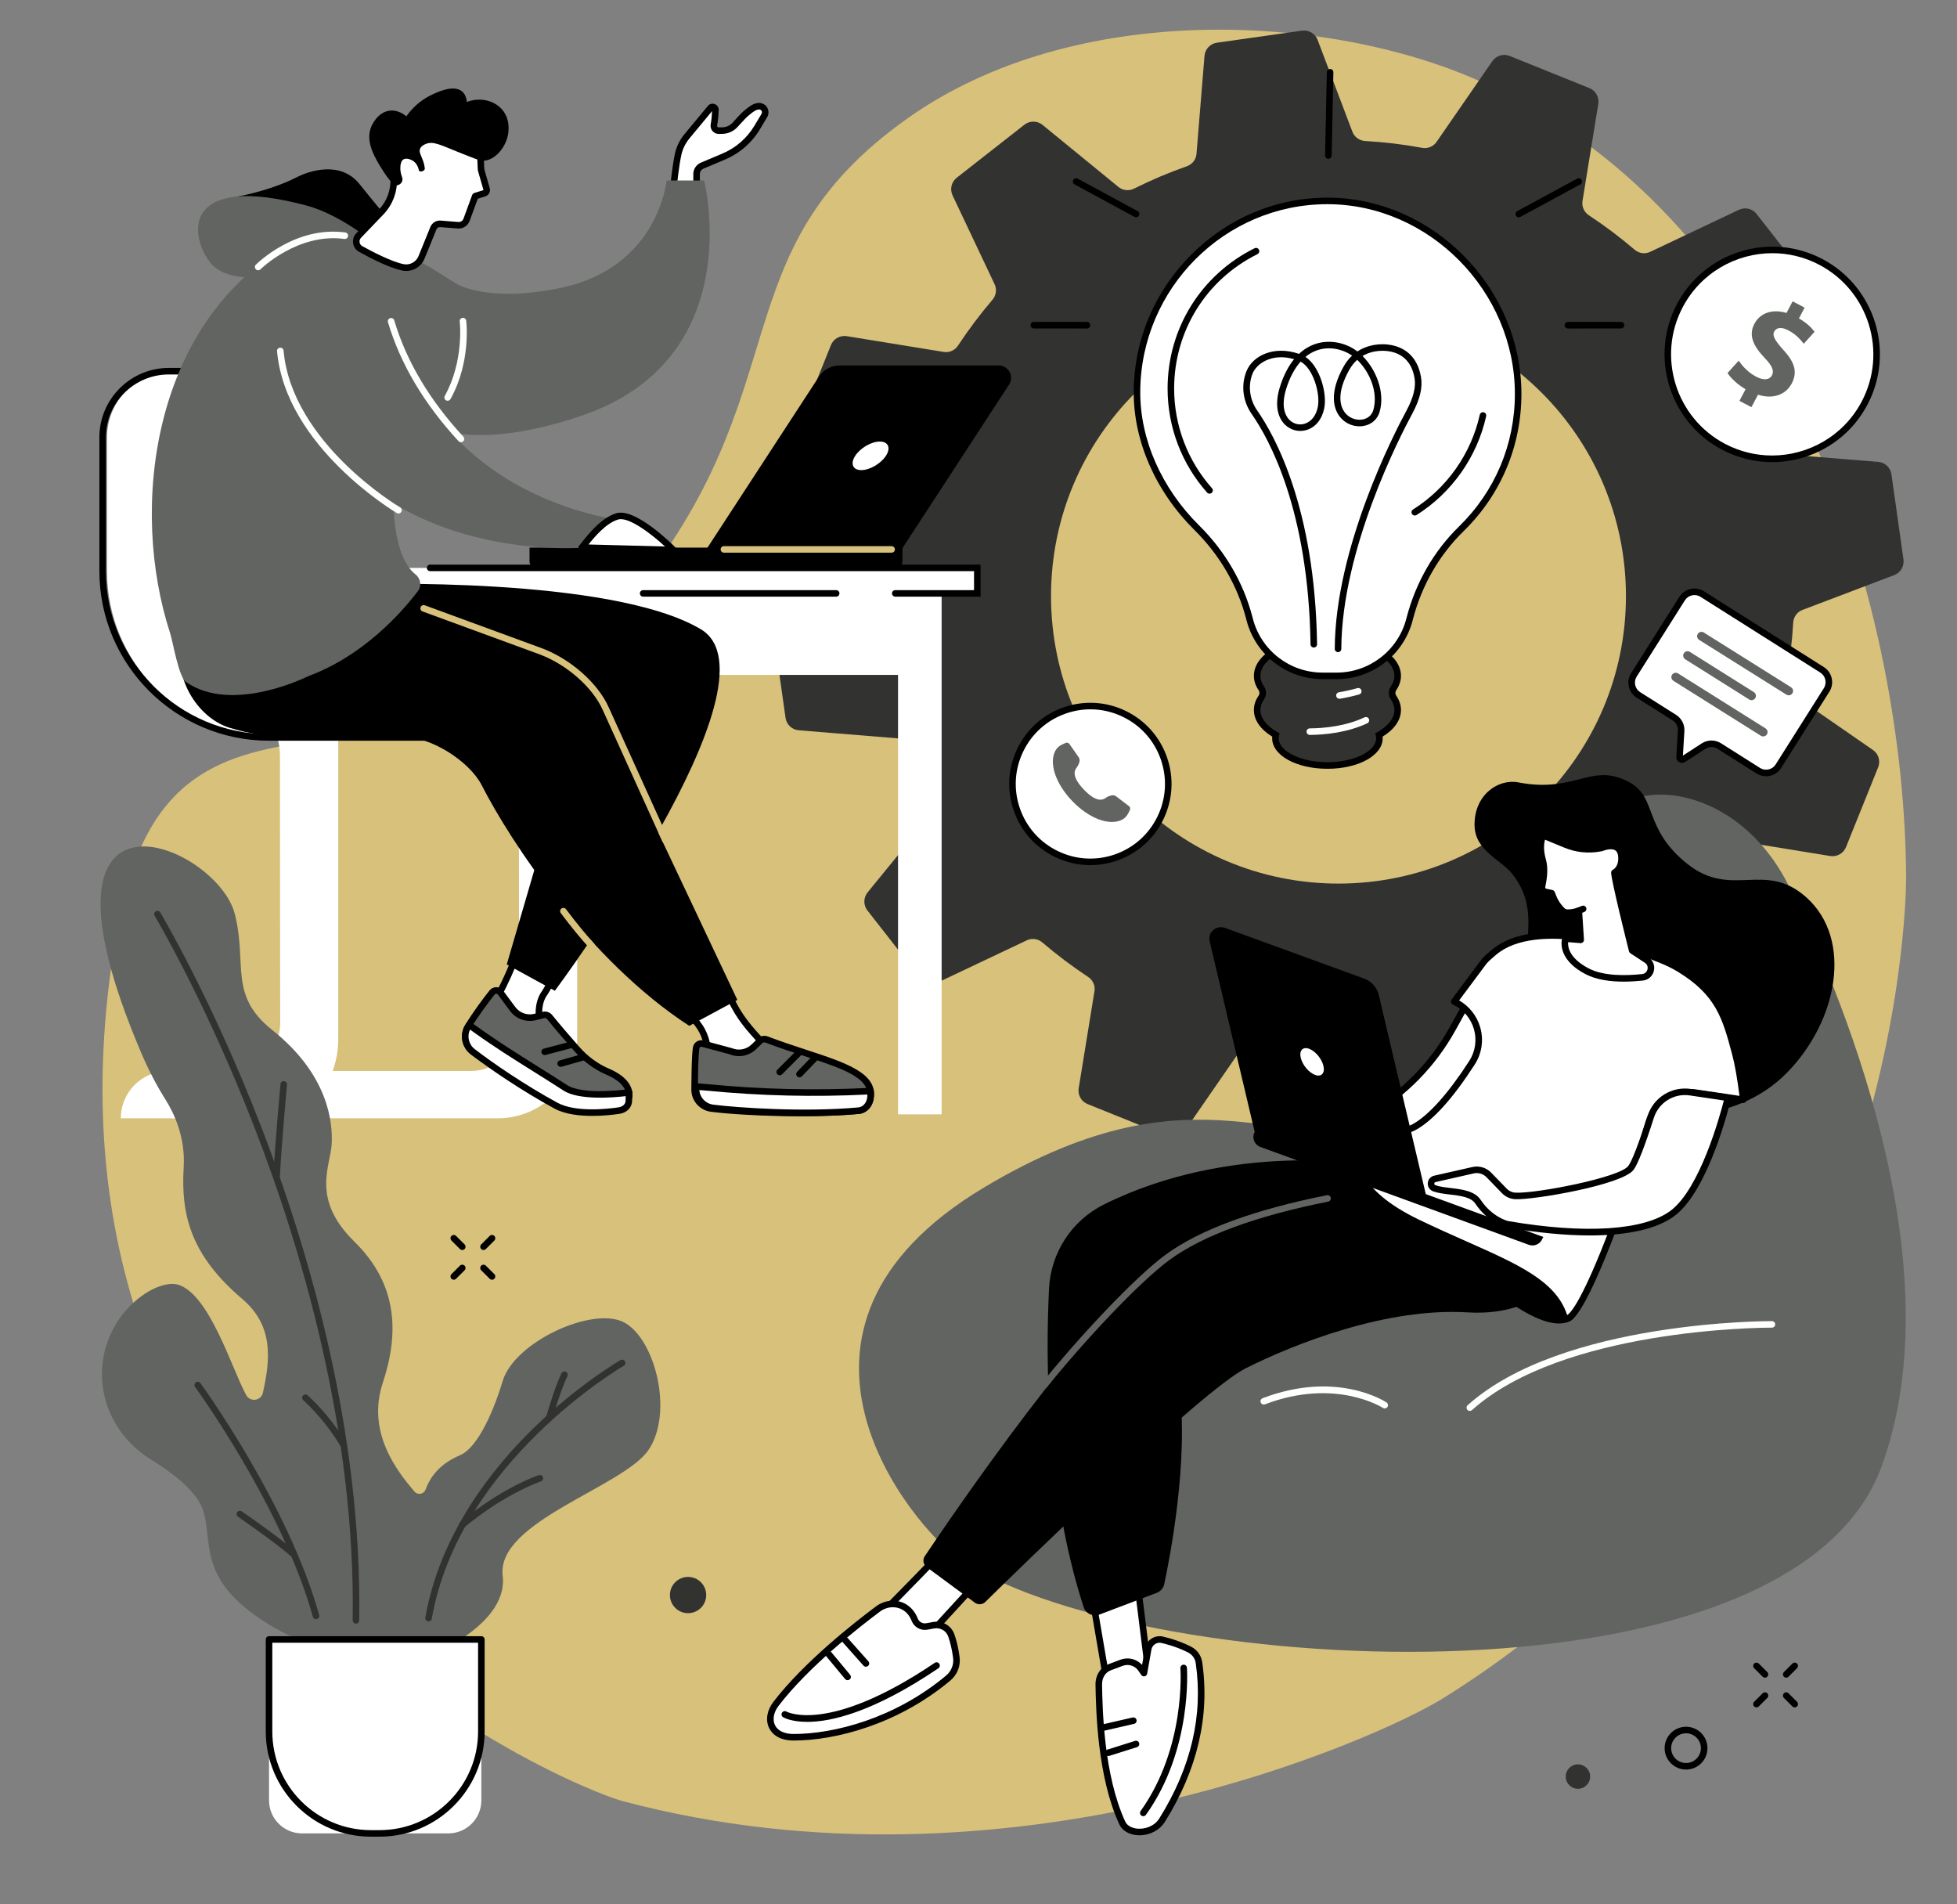 <?xml version="1.0" encoding="UTF-8" standalone="no"?><svg xmlns="http://www.w3.org/2000/svg" xmlns:xlink="http://www.w3.org/1999/xlink" fill="#000000" height="1929.8" preserveAspectRatio="xMidYMid meet" version="1" viewBox="228.1 305.4 1983.5 1929.8" width="1983.5" zoomAndPan="magnify"><rect x="228.1" y="305.4" width="1983.5" height="1929.8" fill="#808080" stroke="none"/><g><g id="change1_1"><path d="M 1691.32 2026.109 C 2153.957 1737.129 2160.191 1217.746 2160.043 1193.934 C 2158.414 933.691 2050.391 531.457 1727.391 387.445 C 1574.293 319.195 1317.516 305.367 1148.273 425.102 C 953.809 562.68 1042.625 699.742 864.875 914.117 C 660.168 1160.996 405.07 936.453 348.305 1239.977 C 228.125 1882.527 809.594 2117.5 859.105 2130.66 C 1252.066 2235.129 1624.809 2067.66 1691.32 2026.109" fill="#d7c17b"/></g><g id="change2_1"><path d="M 1584.715 1200.844 C 1423.797 1200.844 1293.355 1070.398 1293.355 909.484 C 1293.355 748.578 1423.797 618.125 1584.715 618.125 C 1745.617 618.125 1876.059 748.578 1876.059 909.484 C 1876.059 1070.398 1745.617 1200.844 1584.715 1200.844 Z M 2145.16 786.094 C 2144.176 779.281 2138.625 774.051 2131.785 773.492 L 2032.617 765.418 C 2026.828 764.941 2021.957 761.062 2020.016 755.59 C 2013.562 737.145 2006.008 719.285 1997.402 702.09 C 1994.812 696.91 1995.41 690.75 1999.074 686.262 L 2061.953 609.215 C 2066.309 603.891 2066.387 596.27 2062.137 590.863 L 2008.465 522.238 C 2004.227 516.82 1996.805 515.055 1990.59 518 L 1900.609 560.641 C 1895.379 563.125 1889.23 562.223 1884.836 558.449 C 1870.137 545.875 1854.664 534.242 1838.504 523.594 C 1833.672 520.406 1831.109 514.762 1832.039 509.039 L 1848.027 410.691 C 1849.129 403.906 1845.383 397.27 1839.008 394.691 L 1758.234 362.117 C 1751.859 359.555 1744.555 361.746 1740.637 367.402 L 1684.109 449.203 C 1680.828 453.969 1675.066 456.266 1669.367 455.203 C 1650.484 451.699 1631.246 449.402 1611.75 448.301 C 1605.949 447.969 1600.875 444.355 1598.816 438.926 L 1563.547 345.824 C 1561.117 339.383 1554.543 335.508 1547.73 336.477 L 1461.512 348.68 C 1454.699 349.648 1449.48 355.199 1448.91 362.051 L 1440.809 461.312 C 1440.344 467.09 1436.48 471.977 1430.996 473.902 C 1412.578 480.367 1394.719 487.926 1377.547 496.543 C 1372.367 499.133 1366.195 498.535 1361.707 494.871 L 1284.754 431.98 C 1279.426 427.625 1271.785 427.543 1266.375 431.793 L 1197.785 485.52 C 1192.375 489.758 1190.625 497.168 1193.555 503.383 L 1236.168 593.441 C 1238.645 598.672 1237.746 604.809 1233.984 609.215 C 1221.414 623.93 1209.766 639.414 1199.125 655.574 C 1195.938 660.418 1190.285 662.996 1184.566 662.055 L 1086.316 646.078 C 1079.535 644.977 1072.887 648.723 1070.316 655.094 L 1037.758 735.953 C 1035.184 742.324 1037.375 749.629 1043.027 753.531 L 1124.766 810.09 C 1129.535 813.383 1131.816 819.145 1130.766 824.84 C 1127.258 843.75 1124.957 863.004 1123.848 882.527 C 1123.516 888.316 1119.906 893.402 1114.477 895.461 L 1021.426 930.77 C 1014.996 933.199 1011.117 939.758 1012.074 946.57 L 1024.277 1032.871 C 1025.238 1039.684 1030.785 1044.918 1037.637 1045.473 L 1136.805 1053.562 C 1142.598 1054.027 1147.465 1057.902 1149.395 1063.387 C 1155.855 1081.82 1163.414 1099.691 1172.016 1116.891 C 1174.605 1122.055 1174.004 1128.23 1170.344 1132.703 L 1107.465 1209.754 C 1103.125 1215.074 1103.035 1222.695 1107.277 1228.105 L 1160.957 1296.742 C 1165.195 1302.156 1172.617 1303.914 1178.824 1300.965 L 1268.805 1258.336 C 1274.047 1255.844 1280.184 1256.754 1284.586 1260.516 C 1299.285 1273.094 1314.754 1284.734 1330.91 1295.387 C 1335.746 1298.574 1338.32 1304.215 1337.391 1309.934 L 1321.395 1408.285 C 1320.285 1415.062 1324.035 1421.715 1330.406 1424.285 L 1411.184 1456.844 C 1417.57 1459.414 1424.859 1457.223 1428.777 1451.574 L 1485.309 1369.766 C 1488.602 1364.996 1494.352 1362.703 1500.059 1363.766 C 1518.93 1367.273 1538.172 1369.574 1557.68 1370.672 C 1563.469 1371.004 1568.539 1374.625 1570.598 1380.043 L 1605.867 1473.152 C 1608.297 1479.582 1614.871 1483.465 1621.684 1482.504 L 1707.918 1470.285 C 1714.73 1469.324 1719.949 1463.773 1720.508 1456.926 L 1728.594 1357.664 C 1729.07 1351.883 1732.949 1347.004 1738.422 1345.074 C 1756.84 1338.605 1774.699 1331.043 1791.867 1322.434 C 1797.047 1319.836 1803.223 1320.434 1807.711 1324.105 L 1884.664 1386.992 C 1889.988 1391.344 1897.637 1391.422 1903.043 1387.184 L 1971.629 1333.453 C 1977.047 1329.215 1978.797 1321.805 1975.852 1315.594 L 1933.238 1225.547 C 1930.77 1220.305 1931.672 1214.164 1935.43 1209.766 C 1948.004 1195.055 1959.637 1179.566 1970.285 1163.391 C 1973.473 1158.559 1979.129 1155.984 1984.84 1156.91 L 2083.105 1172.895 C 2089.879 1173.996 2096.531 1170.258 2099.105 1163.871 L 2131.668 1083.016 C 2134.23 1076.641 2132.051 1069.348 2126.395 1065.434 L 2044.648 1008.875 C 2039.895 1005.582 2037.598 999.832 2038.648 994.137 C 2042.168 975.227 2044.465 955.961 2045.578 936.438 C 2045.898 930.648 2049.508 925.578 2054.941 923.52 L 2147.988 888.211 C 2154.43 885.766 2158.305 879.207 2157.336 872.406 L 2145.16 786.094" fill="#323231"/></g><g id="change3_1"><path d="M 1142.066 861.98 L 944.148 861.98 L 1058.172 687.062 C 1062.762 680.012 1070.742 675.738 1079.332 675.738 L 1239.961 675.738 C 1250.156 675.738 1256.359 686.66 1250.906 695.031 L 1142.066 861.98" fill="inherit"/></g><g id="change4_1"><path d="M 1126 767.348 C 1120.801 775.344 1109.621 781.82 1101.035 781.82 C 1092.441 781.82 1089.684 775.344 1094.883 767.348 C 1100.082 759.352 1111.262 752.867 1119.848 752.867 C 1128.453 752.867 1131.199 759.352 1126 767.348" fill="#ffffff"/></g><g id="change3_2"><path d="M 1136.418 880.828 L 771.172 880.828 C 767.656 880.828 764.805 877.969 764.805 874.461 L 764.805 860.367 L 1142.785 860.367 L 1142.785 874.461 C 1142.785 877.969 1139.926 880.828 1136.418 880.828" fill="inherit"/></g><g id="change1_2"><path d="M 1131.789 865.492 L 961.805 865.492 C 959.973 865.492 958.492 864.012 958.492 862.18 C 958.492 860.355 959.973 858.867 961.805 858.867 L 1131.789 858.867 C 1133.609 858.867 1135.09 860.355 1135.09 862.18 C 1135.09 864.012 1133.609 865.492 1131.789 865.492" fill="#d7c17b"/></g><g id="change4_2"><path d="M 512.23 994.289 C 544.652 994.289 570.941 1020.57 570.941 1053 L 570.941 1358.23 C 570.941 1402.68 541.969 1437.078 497.523 1437.078 L 402.148 1438.711 L 402.148 1390.73 L 463 1390.73 C 490.168 1390.73 512.176 1368.68 512.113 1341.512 C 511.945 1265.969 511.871 1161.391 511.848 1071.43 C 511.84 1043.02 493.742 1017.801 466.848 1008.672 C 443.027 1000.578 418.652 991.969 418.66 990.621 C 418.742 977.531 512.078 994.441 512.23 994.289" fill="#ffffff"/></g><g id="change4_3"><path d="M 754.41 994.289 L 754.41 1020.809 C 786.836 1020.809 813.121 1020.57 813.121 1053 L 813.121 1358.23 C 813.121 1402.68 777.09 1438.711 732.645 1438.711 L 350.566 1438.711 C 350.566 1412.211 372.047 1390.73 398.539 1390.73 L 705.18 1390.73 C 732.348 1390.73 754.355 1368.68 754.297 1341.512 C 754.129 1265.961 754.055 1161.359 754.027 1071.41 C 754.02 1043 735.914 1017.801 709.02 1008.66 C 698.855 1005.211 688.594 1001.672 680.168 998.629 C 668.844 994.551 630.867 993.531 630.875 992.762 C 630.957 979.672 754.258 994.441 754.41 994.289" fill="#ffffff"/></g><g id="change4_4"><path d="M 588.203 754.293 L 588.203 817.801 C 588.203 879.918 638.555 930.266 700.668 930.266 C 762.777 930.266 813.133 980.621 813.133 1042.738 L 813.133 1052.758 L 505.152 1052.758 C 412.039 1052.758 336.559 977.266 336.559 884.156 L 336.559 748.645 C 336.559 711.609 366.578 681.59 403.613 681.59 L 515.496 681.59 C 555.652 681.59 588.203 714.141 588.203 754.293" fill="#ffffff"/></g><g id="change3_3"><path d="M 721.523 1056.055 L 500.734 1056.055 C 405.941 1056.055 328.824 978.938 328.824 884.141 L 328.824 748.641 C 328.824 709.836 360.395 678.262 399.195 678.262 L 426.629 678.262 C 428.461 678.262 429.941 679.75 429.941 681.582 C 429.941 683.402 428.461 684.891 426.629 684.891 L 399.195 684.891 C 364.047 684.891 335.453 713.492 335.453 748.641 L 335.453 884.141 C 335.453 975.285 409.598 1049.43 500.734 1049.43 L 721.523 1049.43 C 723.355 1049.43 724.84 1050.914 724.84 1052.746 C 724.84 1054.582 723.355 1056.055 721.523 1056.055" fill="inherit"/></g><g id="change4_5"><path d="M 781.266 980.641 L 781.266 908.672 C 781.266 903.852 783.285 899.941 785.777 899.941 L 1153.59 899.941 L 1153.59 989.371 L 785.777 989.371 C 783.285 989.371 781.266 985.461 781.266 980.641" fill="#ffffff"/></g><g id="change4_6"><path d="M 1182.488 1434.711 L 1182.488 904.371 L 1138.289 904.371 L 1138.289 1434.711 L 1182.488 1434.711" fill="#ffffff"/></g><g id="change4_7"><path d="M 603.027 880.91 L 1215.91 880.91 C 1217.422 880.91 1218.641 882.129 1218.641 883.648 L 1218.641 904.02 C 1218.641 905.531 1217.422 906.762 1215.91 906.762 L 610.781 906.762 L 603.027 880.91" fill="#ffffff"/></g><g id="change3_4"><path d="M 1075.602 910.07 L 879.969 910.07 C 878.137 910.07 876.652 908.59 876.652 906.762 C 876.652 904.93 878.137 903.441 879.969 903.441 L 1075.602 903.441 C 1077.43 903.441 1078.91 904.93 1078.91 906.762 C 1078.91 908.59 1077.43 910.07 1075.602 910.07" fill="inherit"/></g><g id="change3_5"><path d="M 1221.961 910.07 L 1135.5 910.07 C 1133.672 910.07 1132.18 908.59 1132.18 906.762 C 1132.18 904.93 1133.672 903.441 1135.5 903.441 L 1215.328 903.441 L 1215.328 884.219 L 664.062 884.219 C 662.23 884.219 660.746 882.738 660.746 880.91 C 660.746 879.078 662.23 877.59 664.062 877.59 L 1221.961 877.59 L 1221.961 910.07" fill="inherit"/></g><g id="change4_8"><path d="M 910.094 1316.16 L 932.035 1339.262 C 940.391 1348.059 945.105 1359.691 945.234 1371.82 L 945.422 1389.289 L 1009.949 1371.578 C 995.871 1356.559 981.664 1342.691 972.129 1324.449 L 952.168 1286.262 L 910.094 1316.16" fill="#ffffff"/></g><g id="change3_6"><path d="M 915.129 1316.641 L 934.438 1336.98 C 943.398 1346.41 948.41 1358.77 948.551 1371.789 L 948.688 1384.949 L 1003.762 1369.84 C 1003.309 1369.379 1002.871 1368.91 1002.43 1368.441 C 989.754 1355.059 977.781 1342.422 969.191 1325.98 L 950.988 1291.16 Z M 945.422 1392.602 C 944.711 1392.602 944.008 1392.379 943.426 1391.941 C 942.605 1391.32 942.117 1390.352 942.105 1389.32 L 941.922 1371.859 C 941.801 1360.52 937.438 1349.762 929.633 1341.539 L 907.688 1318.441 C 907.027 1317.738 906.699 1316.789 906.793 1315.84 C 906.887 1314.879 907.391 1314.012 908.172 1313.449 L 950.246 1283.559 C 951.027 1283.012 952.012 1282.82 952.941 1283.039 C 953.871 1283.262 954.66 1283.879 955.105 1284.719 L 975.062 1322.91 C 983.23 1338.531 994.895 1350.852 1007.25 1363.879 C 1008.949 1365.68 1010.66 1367.488 1012.371 1369.309 C 1013.16 1370.16 1013.461 1371.359 1013.141 1372.48 C 1012.82 1373.602 1011.949 1374.469 1010.828 1374.77 L 946.297 1392.488 C 946.008 1392.57 945.715 1392.602 945.422 1392.602" fill="inherit"/></g><g id="change5_1"><path d="M 933.648 1367.48 C 932.32 1376.859 932.297 1393.871 932.117 1409.48 C 932.004 1419.281 939.367 1427.551 949.09 1428.801 C 976.586 1432.328 1045.238 1435.801 1098.359 1430.988 C 1102 1430.66 1108.43 1428.012 1110.219 1418.93 C 1116.23 1388.441 1063.191 1380.969 1005.039 1358.852 C 1002.762 1357.98 1000.18 1358.488 998.43 1360.191 L 992.16 1366.262 C 985.883 1372.34 976.578 1374.059 968.543 1370.641 L 941.062 1363.289 C 937.812 1361.898 934.141 1363.98 933.648 1367.48" fill="#626461"/></g><g id="change3_7"><path d="M 936.93 1367.941 C 935.777 1376.109 935.629 1390.52 935.484 1404.461 L 935.434 1409.52 C 935.34 1417.59 941.391 1424.469 949.512 1425.512 C 974.426 1428.711 1043.578 1432.629 1098.059 1427.68 C 1099.262 1427.578 1105.32 1426.609 1106.969 1418.281 C 1111 1397.82 1082.621 1388.5 1043.328 1375.609 C 1030.66 1371.461 1017.551 1367.16 1003.859 1361.949 C 1002.781 1361.531 1001.551 1361.781 1000.73 1362.57 L 994.465 1368.641 C 987.273 1375.609 976.703 1377.609 967.469 1373.781 L 939.762 1366.34 C 938.953 1365.988 938.281 1366.25 937.953 1366.441 C 937.625 1366.621 937.055 1367.07 936.93 1367.941 Z M 1038.82 1436.641 C 1002.871 1436.641 967.93 1434.559 948.668 1432.09 C 937.211 1430.621 928.672 1420.879 928.805 1409.441 L 928.855 1404.391 C 929.004 1390.238 929.152 1375.609 930.367 1367.012 C 930.746 1364.32 932.324 1362 934.695 1360.66 C 936.988 1359.371 939.68 1359.18 942.121 1360.141 L 969.844 1367.59 C 976.668 1370.5 984.52 1369.039 989.852 1363.879 L 996.121 1357.809 C 998.781 1355.238 1002.738 1354.43 1006.211 1355.75 C 1019.762 1360.91 1032.801 1365.18 1045.398 1369.32 C 1086.32 1382.738 1118.641 1393.34 1113.469 1419.57 C 1111.488 1429.621 1104.25 1433.781 1098.66 1434.289 C 1080.211 1435.961 1059.34 1436.641 1038.82 1436.641" fill="inherit"/></g><g id="change4_9"><path d="M 933.613 1406.48 C 933.613 1406.48 933.578 1408.059 933.57 1408.828 C 933.461 1418.629 940.82 1426.898 950.543 1428.148 C 978.039 1431.68 1045.238 1435.801 1098.359 1430.988 C 1102 1430.66 1108.43 1428.012 1110.219 1418.93 C 1110.77 1416.141 1110.43 1411.121 1110.43 1411.121 L 1106.66 1411.309 C 1052.98 1413.961 999.184 1412.672 945.695 1407.461 L 933.613 1406.48" fill="#ffffff"/></g><g id="change3_8"><path d="M 936.918 1410.07 C 937.406 1417.621 943.254 1423.871 950.965 1424.859 C 975.051 1427.949 1042.691 1432.711 1098.059 1427.68 C 1099.262 1427.578 1105.32 1426.609 1106.969 1418.281 C 1107.148 1417.328 1107.219 1415.93 1107.219 1414.602 L 1106.82 1414.621 C 1053.172 1417.27 998.855 1415.969 945.375 1410.762 Z M 1043.922 1436.5 C 1004.102 1436.5 966.785 1433.57 950.121 1431.441 C 938.668 1429.969 930.125 1420.23 930.258 1408.789 L 930.297 1406.41 C 930.316 1405.5 930.711 1404.629 931.391 1404.02 C 932.066 1403.41 932.957 1403.121 933.879 1403.18 L 945.965 1404.148 C 999.172 1409.34 1053.172 1410.629 1106.5 1408 L 1110.27 1407.809 C 1112.09 1407.762 1113.621 1409.102 1113.738 1410.898 C 1113.77 1411.461 1114.078 1416.449 1113.469 1419.57 C 1111.488 1429.621 1104.25 1433.781 1098.66 1434.289 C 1081.059 1435.879 1062.219 1436.5 1043.922 1436.5" fill="inherit"/></g><g id="change3_9"><path d="M 1018.371 1395.09 C 1017.52 1395.09 1016.68 1394.762 1016.031 1394.121 C 1014.73 1392.82 1014.73 1390.719 1016.031 1389.43 L 1036.43 1369.02 C 1037.73 1367.719 1039.828 1367.719 1041.121 1369.02 C 1042.422 1370.309 1042.422 1372.41 1041.121 1373.711 L 1020.719 1394.121 C 1020.07 1394.762 1019.219 1395.09 1018.371 1395.09" fill="inherit"/></g><g id="change3_10"><path d="M 1038.422 1397.211 C 1037.59 1397.211 1036.762 1396.898 1036.121 1396.281 C 1034.801 1395.012 1034.762 1392.91 1036.031 1391.59 L 1052.328 1374.648 C 1053.602 1373.34 1055.699 1373.301 1057.02 1374.559 C 1058.34 1375.828 1058.379 1377.93 1057.109 1379.25 L 1040.801 1396.191 C 1040.148 1396.859 1039.281 1397.211 1038.422 1397.211" fill="inherit"/></g><g id="change4_10"><path d="M 725.938 1325.469 C 744.125 1299.82 761.27 1246.762 761.27 1246.762 L 801.824 1275.02 L 780.383 1311.309 C 773.211 1320.672 773.184 1334.801 776.109 1346.23 L 783.824 1367.41 L 725.938 1325.469" fill="#ffffff"/></g><g id="change3_11"><path d="M 730.492 1324.68 L 777.008 1358.371 L 772.992 1347.359 C 772.957 1347.262 772.922 1347.148 772.895 1347.051 C 769.145 1332.391 770.914 1318.371 777.625 1309.461 L 797.406 1275.98 L 763.012 1252.012 C 758.699 1264.691 745.246 1302.379 730.492 1324.68 Z M 783.824 1370.719 C 783.145 1370.719 782.461 1370.512 781.883 1370.09 L 723.992 1328.148 C 722.52 1327.09 722.18 1325.031 723.23 1323.551 C 740.922 1298.602 757.945 1246.27 758.113 1245.738 C 758.438 1244.738 759.215 1243.949 760.211 1243.621 C 761.203 1243.281 762.301 1243.441 763.164 1244.039 L 803.719 1272.301 C 805.141 1273.289 805.559 1275.211 804.68 1276.699 L 783.234 1313 C 783.168 1313.121 783.094 1313.23 783.012 1313.328 C 777.445 1320.59 776.055 1332.512 779.277 1345.25 L 786.941 1366.27 C 787.441 1367.641 786.988 1369.172 785.824 1370.051 C 785.234 1370.5 784.531 1370.719 783.824 1370.719" fill="inherit"/></g><g id="change5_2"><path d="M 726.863 1311.18 C 720.988 1318.609 710.355 1332.578 702.328 1345.988 C 697.293 1354.398 699.484 1365.262 707.258 1371.23 C 717.742 1379.301 749.996 1399.871 771.004 1413.102 C 783.402 1420.91 797.582 1425.43 812.215 1426.238 L 832.961 1427.391 C 839.605 1427.762 846.285 1427.16 852.691 1425.371 C 859.066 1423.59 865.512 1420.648 865.789 1416.031 C 866.52 1403.82 854.422 1395.922 843.832 1391.371 C 831.871 1386.23 821.332 1378.301 812.75 1368.512 C 803.789 1358.289 792.875 1345.66 785.18 1336.129 C 783.648 1334.238 781.176 1333.398 778.816 1333.988 L 770.34 1336.07 C 761.859 1338.16 752.949 1334.961 747.738 1327.949 L 735.359 1311.309 C 733.258 1308.488 729.047 1308.41 726.863 1311.18" fill="#626461"/></g><g id="change3_12"><path d="M 729.465 1313.23 C 723.812 1320.391 713.148 1334.379 705.176 1347.691 C 701.023 1354.621 702.789 1363.621 709.277 1368.609 C 719.871 1376.762 753.605 1398.219 772.77 1410.289 C 784.652 1417.781 798.355 1422.148 812.398 1422.93 L 833.145 1424.078 C 839.699 1424.449 845.98 1423.809 851.797 1422.18 C 859.523 1420.02 862.383 1417.48 862.48 1415.828 C 863.102 1405.48 851.973 1398.469 842.523 1394.422 C 830.488 1389.25 819.332 1381.051 810.258 1370.699 C 802.043 1361.328 790.574 1348.09 782.602 1338.211 C 781.875 1337.32 780.73 1336.922 779.605 1337.211 L 771.133 1339.289 C 761.332 1341.711 751.105 1338.031 745.078 1329.93 L 732.699 1313.289 C 732.172 1312.578 731.461 1312.469 731.082 1312.461 C 730.684 1312.422 730 1312.551 729.465 1313.23 Z M 836.691 1430.809 C 835.398 1430.809 834.094 1430.77 832.777 1430.699 L 812.031 1429.551 C 796.863 1428.711 782.066 1423.988 769.234 1415.91 C 745.707 1401.078 715.504 1381.762 705.234 1373.859 C 696.082 1366.82 693.609 1354.109 699.484 1344.289 C 707.652 1330.648 718.512 1316.398 724.262 1309.121 C 725.941 1307 728.469 1305.82 731.18 1305.828 C 733.902 1305.871 736.395 1307.148 738.02 1309.328 L 750.398 1325.969 C 754.824 1331.922 762.344 1334.621 769.547 1332.852 L 778.02 1330.77 C 781.609 1329.879 785.434 1331.172 787.758 1334.051 C 795.664 1343.84 807.066 1357 815.242 1366.328 C 823.668 1375.941 834.008 1383.539 845.141 1388.328 C 861.488 1395.34 869.77 1404.988 869.098 1416.23 C 868.773 1421.629 863.555 1425.77 853.582 1428.559 C 848.238 1430.059 842.574 1430.809 836.691 1430.809" fill="inherit"/></g><g id="change4_11"><path d="M 703.547 1343.988 C 703.547 1343.988 702.723 1345.34 702.328 1345.988 C 697.293 1354.398 699.484 1365.262 707.258 1371.23 C 723.504 1383.73 755.879 1406.461 791.566 1425.879 C 811.871 1436.93 847.852 1432.031 855.512 1430.891 C 860.848 1430.102 865.27 1426.488 865.445 1421.102 L 865.73 1412.48 C 865.73 1412.48 818.742 1419.27 801.078 1407.82 C 769.746 1387.512 739.742 1370.109 709.449 1348.25 L 703.547 1343.988" fill="#ffffff"/></g><g id="change3_13"><path d="M 704.566 1348.809 C 701.223 1355.559 703.133 1363.879 709.277 1368.609 C 728.004 1383.012 759.871 1404.852 793.152 1422.969 C 811.668 1433.051 845.191 1429.07 855.027 1427.609 C 858.219 1427.141 861.996 1425.121 862.133 1420.988 L 862.285 1416.262 C 850.375 1417.641 814.875 1420.719 799.273 1410.602 C 789.078 1403.988 778.891 1397.609 769.035 1391.43 C 747.938 1378.219 728.012 1365.73 707.512 1350.93 Z M 828.418 1436.281 C 815.211 1436.281 800.668 1434.609 789.98 1428.789 C 756.363 1410.488 724.164 1388.422 705.234 1373.859 C 696.082 1366.82 693.609 1354.109 699.484 1344.289 L 700.719 1342.262 C 701.199 1341.469 701.988 1340.922 702.895 1340.738 C 703.797 1340.551 704.738 1340.762 705.488 1341.301 L 711.391 1345.559 C 731.719 1360.23 751.555 1372.66 772.555 1385.82 C 782.43 1392.012 792.641 1398.398 802.883 1405.039 C 819.309 1415.691 864.797 1409.27 865.254 1409.199 C 866.223 1409.059 867.207 1409.359 867.938 1410.012 C 868.668 1410.672 869.074 1411.609 869.039 1412.59 L 868.758 1421.211 C 868.539 1427.859 863.414 1433.07 856 1434.172 C 849.906 1435.07 839.645 1436.281 828.418 1436.281" fill="inherit"/></g><g id="change3_14"><path d="M 780.129 1374.629 C 778.656 1374.629 777.316 1373.641 776.926 1372.16 C 776.457 1370.391 777.516 1368.578 779.285 1368.109 L 807.195 1360.762 C 808.969 1360.289 810.781 1361.352 811.246 1363.121 C 811.711 1364.891 810.652 1366.699 808.883 1367.172 L 780.973 1374.52 C 780.691 1374.59 780.406 1374.629 780.129 1374.629" fill="inherit"/></g><g id="change3_15"><path d="M 796.375 1386.559 C 794.93 1386.559 793.602 1385.609 793.188 1384.148 C 792.688 1382.391 793.711 1380.551 795.473 1380.051 L 818.09 1373.641 C 819.852 1373.148 821.684 1374.16 822.184 1375.922 C 822.684 1377.68 821.66 1379.512 819.898 1380.012 L 797.281 1386.43 C 796.98 1386.52 796.676 1386.559 796.375 1386.559" fill="inherit"/></g><g id="change3_16"><path d="M 591.773 897.512 C 591.773 897.512 847.492 888.98 938.398 943.09 C 1024.789 994.52 790.488 1309.461 790.488 1309.461 L 741.734 1282.77 L 803.367 1071.59 C 807.66 1056.102 798.648 1040.059 783.191 1035.672 L 562.477 972.988 L 591.773 897.512" fill="inherit"/></g><g id="change3_17"><path d="M 460.457 1042.824 C 499.531 1055.23 539.07 1053.613 636.785 1052.281 C 664.551 1051.91 703.832 1076.609 716.445 1101.34 C 745.391 1158.098 824.664 1278.781 926.707 1345.016 L 975.441 1318.75 L 834.426 1020.273 C 823.066 994.707 801.828 974.844 775.562 965.211 L 529.039 874.812 C 529.039 874.812 464.629 854.695 427.152 922.93 C 420.461 935.121 415.91 946.105 412.953 955.945 C 402.805 989.66 426.898 1032.176 460.457 1042.824" fill="inherit"/></g><g id="change1_3"><path d="M 902.379 1159.93 C 901.117 1159.93 899.91 1159.199 899.355 1157.98 L 839.062 1025.031 C 828.746 1001.809 802.168 978.5 774.418 968.328 L 656.359 925.039 C 654.645 924.41 653.762 922.5 654.391 920.781 C 655.02 919.059 656.926 918.18 658.645 918.809 L 776.703 962.102 C 806.004 972.852 834.133 997.609 845.109 1022.309 L 905.395 1155.238 C 906.148 1156.91 905.41 1158.879 903.742 1159.629 C 903.301 1159.828 902.836 1159.93 902.379 1159.93" fill="#d7c17b"/></g><g id="change1_4"><path d="M 827.543 1266.77 C 826.656 1266.77 825.77 1266.422 825.117 1265.711 C 817.035 1257.031 807.402 1245.281 796.484 1230.781 C 795.383 1229.32 795.676 1227.238 797.137 1226.141 C 798.594 1225.039 800.676 1225.328 801.777 1226.789 C 812.559 1241.109 822.043 1252.68 829.969 1261.199 C 831.219 1262.539 831.141 1264.641 829.801 1265.879 C 829.164 1266.48 828.352 1266.77 827.543 1266.77" fill="#d7c17b"/></g><g id="change4_12"><path d="M 924.367 443.52 L 948.109 414.855 C 949.859 412.746 953.309 414.051 953.207 416.793 C 953.039 421.324 952.637 427.012 951.688 431.879 C 951.074 435.016 953.531 437.91 956.73 437.809 C 957.887 437.758 958.984 437.742 960.004 437.73 C 965.043 437.703 969.812 435.566 973.184 431.828 C 977.148 427.422 982.145 421.992 984.051 420.469 C 987.406 417.766 991.707 413.629 996.617 413.051 L 996.762 413.039 C 1001.891 412.477 1005.449 418.02 1002.801 422.453 L 995.68 434.375 C 987.695 447.719 975.652 458.184 961.305 464.203 L 939.918 473.191 C 936.363 474.691 934.062 478.188 934.098 482.043 L 934.863 565.172 L 907.461 536.957 C 907.461 536.957 910.055 486.883 915.434 461.758 C 916.871 455.047 919.988 448.809 924.367 443.52" fill="#ffffff"/></g><g id="change3_18"><path d="M 910.852 535.684 L 931.469 556.926 L 930.781 482.074 C 930.734 476.84 933.816 472.156 938.633 470.145 L 960.02 461.152 C 973.812 455.355 985.156 445.504 992.832 432.668 L 999.957 420.75 C 1000.797 419.34 1000.207 418.121 999.906 417.66 C 999.613 417.199 998.75 416.16 997.121 416.34 C 993.754 416.723 990.5 419.43 987.629 421.816 C 987.109 422.238 986.605 422.664 986.125 423.047 C 985.492 423.559 983.207 425.652 975.645 434.039 C 971.676 438.465 965.98 441.016 960.023 441.055 C 959.035 441.055 957.965 441.082 956.84 441.121 C 954.285 441.195 951.906 440.145 950.262 438.219 C 948.609 436.285 947.945 433.746 948.43 431.242 C 949.121 427.703 949.605 423.137 949.844 417.969 L 926.918 445.633 C 922.82 450.586 919.969 456.395 918.672 462.449 C 913.914 484.676 911.324 527.324 910.852 535.684 Z M 934.859 568.496 C 933.98 568.496 933.117 568.148 932.48 567.492 L 905.082 539.266 C 904.441 538.598 904.102 537.711 904.152 536.789 C 904.258 534.723 906.816 486.164 912.191 461.062 C 913.711 453.973 917.039 447.172 921.812 441.402 L 945.555 412.75 C 947.273 410.672 950.016 409.953 952.539 410.914 C 955.055 411.875 956.617 414.234 956.52 416.918 C 956.293 423.047 955.762 428.293 954.938 432.512 C 954.805 433.207 955.109 433.691 955.305 433.91 C 955.496 434.141 955.949 434.539 956.613 434.488 C 957.809 434.449 958.934 434.426 959.984 434.426 C 964.078 434.398 967.988 432.641 970.715 429.613 C 979.449 419.906 981.348 418.379 981.969 417.879 C 982.426 417.508 982.902 417.121 983.391 416.711 C 986.793 413.891 991.027 410.363 996.23 409.758 C 1000.039 409.363 1003.52 411.016 1005.488 414.082 C 1007.457 417.16 1007.516 421.02 1005.648 424.148 L 998.523 436.078 C 990.117 450.137 977.691 460.922 962.59 467.258 L 941.199 476.25 C 938.875 477.223 937.387 479.496 937.41 482.008 L 938.176 565.148 C 938.188 566.508 937.371 567.738 936.121 568.25 C 935.715 568.418 935.285 568.496 934.859 568.496" fill="inherit"/></g><g id="change3_19"><path d="M 466.242 505.062 C 466.242 505.062 500.621 499.477 529.191 484.867 C 540.984 478.82 572.75 467.91 592.055 491.473 C 606.191 508.727 624.176 531.941 644.633 552.188 C 653.125 560.59 655.898 573.395 655.898 573.395 C 655.898 573.395 628.926 568.344 579.742 552.176 C 530.559 536.004 466.242 505.062 466.242 505.062" fill="inherit"/></g><g id="change5_3"><path d="M 686.609 590.531 C 686.609 590.531 715.711 613.699 795.914 597.234 C 895.656 576.77 903.68 488.32 903.68 488.32 L 941.762 488.32 C 941.762 488.32 988.039 670.184 815.516 727.414 C 642.996 784.664 615.574 693.375 615.574 693.375 L 686.609 590.531" fill="#626461"/></g><g id="change5_4"><path d="M 540.656 990.578 C 540.656 990.578 463.934 1029.496 416.617 996.547 C 409.086 991.305 403.383 955.84 400.602 947.312 C 359.082 820.113 382.523 636.34 516.285 556.086 C 565.934 526.297 625.383 555.418 658.465 573.266 C 670.516 579.77 687.695 591.32 689.613 592.449 C 720.512 610.527 624.547 733.887 626.699 813.586 C 627.996 861.523 639.922 880.207 649.219 887.484 C 654.52 891.641 655.695 899.16 651.621 904.512 C 635.273 925.992 596.641 969.871 540.656 990.578" fill="#626461"/></g><g id="change5_5"><path d="M 628.848 618.32 C 631.879 642.035 639.129 672.18 656.324 703.113 C 711.188 801.832 821.23 825.781 842.945 830.07 L 819.52 860.367 C 819.52 860.367 586.496 880.77 519.641 679.105 C 519.641 679.105 493.895 599.371 551.141 579.668 C 563.059 575.566 578.73 573.176 593.719 579.016 C 619.691 589.125 627.828 614.895 628.848 618.32" fill="#626461"/></g><g id="change5_6"><path d="M 475.129 586.27 C 475.129 586.27 451.543 585.551 440.656 570.875 C 418.48 540.984 415.859 480.918 538.508 513.621 C 578.543 524.297 617.668 560.184 617.668 560.184 L 651.191 597.184 L 475.129 586.27" fill="#626461"/></g><g id="change4_13"><path d="M 489.77 579.277 C 488.918 579.277 488.066 578.953 487.418 578.301 C 486.129 577.008 486.133 574.91 487.43 573.621 C 489.051 571.992 527.727 534.121 578.051 540.984 C 579.863 541.227 581.133 542.902 580.887 544.711 C 580.641 546.531 578.965 547.812 577.156 547.559 C 530.055 541.129 492.484 577.938 492.109 578.312 C 491.461 578.953 490.613 579.277 489.77 579.277" fill="#ffffff"/></g><g id="change4_14"><path d="M 631.984 825.77 C 631.418 825.77 630.84 825.625 630.316 825.316 C 629.191 824.664 517.633 758.449 508.902 661.355 C 508.738 659.523 510.082 657.918 511.906 657.746 C 513.719 657.578 515.34 658.934 515.504 660.754 C 523.93 754.492 632.562 818.953 633.66 819.586 C 635.238 820.516 635.773 822.539 634.852 824.121 C 634.234 825.184 633.125 825.77 631.984 825.77" fill="#ffffff"/></g><g id="change4_15"><path d="M 681.809 711.527 C 681.266 711.527 680.715 711.387 680.203 711.113 C 678.605 710.227 678.023 708.207 678.914 706.609 C 698.66 671.016 694.086 631.598 694.035 631.207 C 693.812 629.391 695.105 627.734 696.918 627.52 C 698.734 627.277 700.391 628.574 700.617 630.402 C 700.824 632.09 705.492 672.371 684.711 709.812 C 684.105 710.906 682.973 711.527 681.809 711.527" fill="#ffffff"/></g><g id="change4_16"><path d="M 695.312 753.535 C 694.426 753.535 693.535 753.18 692.879 752.477 C 657.945 714.723 633.867 674.168 621.324 631.934 C 620.805 630.188 621.805 628.34 623.559 627.82 C 625.316 627.293 627.16 628.305 627.68 630.051 C 639.934 671.297 663.504 710.969 697.746 747.973 C 698.988 749.316 698.906 751.41 697.566 752.648 C 696.926 753.246 696.121 753.535 695.312 753.535" fill="#ffffff"/></g><g id="change4_17"><path d="M 817.688 860.32 C 819.457 859.273 835.773 833.98 853.691 828.715 C 871.609 823.445 910.59 862.781 910.59 862.781 L 817.688 860.32" fill="#ffffff"/></g><g id="change3_20"><path d="M 816 857.457 C 815.996 857.457 815.996 857.457 815.996 857.457 C 815.996 857.457 815.996 857.457 816 857.457 Z M 824.578 857.18 L 902.141 859.23 C 886.996 845.266 864.812 828.875 854.633 831.887 C 842.48 835.461 830.645 849.555 824.578 857.18 Z M 910.598 866.086 C 910.566 866.086 910.539 866.086 910.508 866.086 L 817.605 863.621 C 816.129 863.582 814.855 862.57 814.484 861.148 C 814.145 859.84 814.629 858.48 815.68 857.676 C 816.051 857.285 817.059 856.004 817.953 854.871 C 823.816 847.43 837.547 830 852.762 825.527 C 872.012 819.879 908.816 856.273 912.949 860.438 C 913.902 861.395 914.176 862.848 913.637 864.086 C 913.113 865.301 911.914 866.086 910.598 866.086" fill="inherit"/></g><g id="change4_18"><path d="M 636.328 576.32 C 644.281 577.988 652.297 573.73 655.355 566.203 L 667.371 536.625 C 668.57 533.77 671.469 532.008 674.562 532.25 L 692.355 533.668 C 696.148 533.973 699.676 531.703 700.988 528.129 L 709.742 504.215 C 709.758 504.176 709.789 504.141 709.824 504.125 L 718.969 501.281 C 720.785 500.707 721.816 498.793 721.289 496.969 L 715.898 478.258 C 714.852 474.625 716.168 455.48 712.418 454.941 C 712.418 454.941 654.023 420.953 630.539 443.285 C 624.316 449.203 622.004 458.172 623.797 466.562 L 626.062 477.188 C 628.613 489.164 626.906 501.805 620.543 512.262 C 618.848 515.059 616.863 517.684 614.605 520.121 L 591.598 544.113 C 587.66 548.219 588.66 554.953 593.637 557.711 C 604.973 563.996 623.754 573.664 636.328 576.32" fill="#ffffff"/></g><g id="change3_21"><path d="M 652.992 438.938 C 645.105 438.938 637.969 440.805 632.82 445.695 C 627.648 450.613 625.434 458.355 627.039 465.879 L 629.305 476.504 C 632.129 489.75 630.023 503.062 623.375 513.984 C 621.555 516.984 619.418 519.809 617.031 522.375 L 593.988 546.414 C 592.824 547.629 592.301 549.277 592.555 550.938 C 592.805 552.598 593.785 554.004 595.246 554.82 C 605.531 560.52 624.637 570.469 637.012 573.074 C 643.395 574.43 649.824 571.004 652.285 564.949 L 664.301 535.379 C 666.07 531.152 670.289 528.547 674.824 528.941 L 692.617 530.371 C 694.945 530.551 697.078 529.172 697.871 527 L 706.633 503.074 C 706.996 502.078 707.895 501.234 708.914 500.941 L 717.98 498.117 C 718.074 498.094 718.133 497.977 718.105 497.887 L 712.711 479.176 C 712.27 477.629 712.176 475.113 712.047 470.781 C 711.945 467.207 711.734 459.988 710.855 457.867 C 710.82 457.844 710.785 457.832 710.75 457.805 C 710.324 457.562 677.926 438.938 652.992 438.938 Z M 639.809 579.996 C 638.434 579.996 637.039 579.855 635.645 579.562 C 623.082 576.918 604.996 567.801 592.031 560.621 C 588.758 558.793 586.559 555.637 586 551.934 C 585.438 548.219 586.605 544.539 589.203 541.832 L 612.207 517.828 C 614.258 515.617 616.121 513.152 617.711 510.547 C 623.477 501.07 625.289 489.473 622.82 477.887 L 620.555 467.258 C 618.473 457.5 621.426 447.395 628.254 440.891 C 652.441 417.887 707.84 448.504 713.668 451.84 C 718.168 453.258 718.395 460.961 718.676 470.59 C 718.746 473.094 718.848 476.531 719.082 477.348 L 724.477 496.051 C 725.492 499.586 723.465 503.355 719.953 504.441 L 712.312 506.832 L 704.098 529.273 C 702.285 534.23 697.363 537.41 692.09 536.977 L 674.297 535.559 C 672.609 535.43 671.074 536.363 670.426 537.91 L 658.426 567.453 C 655.293 575.156 647.852 579.996 639.809 579.996" fill="inherit"/></g><g id="change3_22"><path d="M 658.648 475.711 C 657.305 465.191 651.906 460.816 653.914 456.027 C 655.016 453.414 657.723 452.16 659.262 451.449 C 666.91 447.902 675.145 452.586 692.188 459.367 C 713.352 467.793 715.734 468.93 720.199 468.102 C 731.547 466.004 740.062 454.242 742.602 443.699 C 743.316 440.734 746.672 424.949 734.785 414.145 C 726.199 406.328 713.082 404.23 701.273 408.723 C 700.953 405.461 699.883 400.75 696.117 397.812 C 687.18 390.812 670.164 399.262 664.207 402.227 C 658.699 404.969 648.668 410.961 639.918 423.238 C 638.18 421.777 631.582 416.551 623.094 417.535 C 610.465 419.008 604.719 432.918 604.195 434.25 C 598.094 449.676 608.562 466.227 616.461 478.711 C 622.145 487.691 624.586 489.699 628.805 493.812 C 629.641 493.543 630.711 493.207 631.816 492.844 C 635.117 491.781 636.855 488.172 635.629 484.938 L 635.543 484.715 C 634.242 481.273 633.613 477.602 633.914 473.949 C 634.152 471.027 634.965 468.074 637.109 466.887 C 640.562 464.984 645.297 467.609 645.977 467.984 C 650.301 470.391 652.016 474.754 652.691 478.039 C 653.141 480.215 659.094 479.191 658.648 475.711" fill="inherit"/></g><g id="change5_7"><path d="M 409.48 1607.59 C 440.18 1618.078 462.246 1689.641 476.637 1717.309 C 476.961 1717.941 477.285 1718.551 477.605 1719.148 C 481.574 1726.59 492.688 1725.102 494.539 1716.891 C 502.191 1682.961 505.434 1648.82 473.758 1621.898 C 420.992 1577.059 411.398 1536.031 414.277 1488.32 C 416.113 1457.84 404.508 1433.469 395.887 1419.84 C 386.227 1404.559 378.043 1388.398 370.973 1371.789 C 245.094 1076.012 447.969 1160.27 466.082 1231.672 C 479.035 1282.711 459.367 1313.719 504.137 1349.34 C 560.934 1394.531 565.539 1442.84 564.262 1465.109 C 562.98 1487.371 543.152 1520.449 587.285 1563.699 C 631.418 1606.949 632.695 1656.57 616.066 1706.82 C 599.438 1757.07 630.777 1796.5 648.047 1816.859 L 648.133 1816.961 C 651.406 1820.852 657.656 1819.719 659.406 1814.961 C 667.16 1793.922 683.406 1784.859 694.734 1779.969 C 709.445 1773.602 725.438 1744.98 737.59 1704.91 C 749.742 1664.828 829.688 1628.578 861.027 1645.75 C 892.367 1662.93 910.918 1737.352 885.332 1774.879 C 859.75 1812.41 731.191 1847.391 737.59 1902.09 C 743.984 1956.801 649.324 1989.238 649.324 1989.238 C 649.324 1989.238 641.5 1988.191 633.516 1981.309 C 608.641 1996.109 571.508 2010.602 550.508 1982.559 C 547.391 1978.391 544.262 1973.711 541.156 1968.59 C 532.461 1968.078 519.324 1963.262 499.66 1951.07 C 425.789 1905.27 444.977 1867.109 433.465 1834.672 C 426.727 1815.68 400.902 1796.672 380.637 1784.172 C 349.949 1765.23 330.633 1731.859 331.434 1695.961 C 332.777 1635.871 386.934 1599.879 409.48 1607.59" fill="#626461"/></g><g id="change2_2"><path d="M 588.863 1950.809 C 588.844 1950.809 588.824 1950.809 588.809 1950.809 C 586.977 1950.781 585.516 1949.27 585.547 1947.441 C 588.633 1756.25 533.895 1572.309 487.434 1451.672 C 437.078 1320.922 385.371 1234.391 384.852 1233.531 C 383.91 1231.961 384.418 1229.922 385.984 1228.98 C 387.555 1228.039 389.594 1228.539 390.535 1230.109 C 391.055 1230.98 443.059 1318.012 493.617 1449.289 C 540.293 1570.469 595.281 1755.289 592.176 1947.551 C 592.145 1949.359 590.668 1950.809 588.863 1950.809" fill="#323231"/></g><g id="change2_3"><path d="M 662.469 1948.539 C 662.281 1948.539 662.086 1948.52 661.895 1948.488 C 660.09 1948.172 658.883 1946.461 659.199 1944.648 C 674.062 1859.852 727.07 1793.43 768.918 1752.629 C 814.18 1708.52 856.57 1684.012 856.996 1683.77 C 858.578 1682.852 860.605 1683.41 861.52 1685 C 862.43 1686.578 861.879 1688.609 860.289 1689.52 C 858.629 1690.48 693.602 1786.77 665.73 1945.801 C 665.445 1947.41 664.051 1948.539 662.469 1948.539" fill="#323231"/></g><g id="change2_4"><path d="M 548.391 1946.34 C 546.941 1946.34 545.609 1945.379 545.199 1943.91 C 514.254 1832.531 426.699 1712.172 425.816 1710.961 C 424.734 1709.488 425.055 1707.41 426.531 1706.328 C 428.012 1705.25 430.082 1705.57 431.164 1707.039 C 432.055 1708.262 520.312 1829.57 551.586 1942.129 C 552.078 1943.898 551.043 1945.73 549.281 1946.219 C 548.984 1946.301 548.688 1946.34 548.391 1946.34" fill="#323231"/></g><g id="change2_5"><path d="M 576.316 1772.949 C 575.184 1772.949 574.082 1772.371 573.461 1771.32 C 556.684 1742.98 535.715 1724.609 535.504 1724.422 C 534.125 1723.23 533.977 1721.129 535.176 1719.75 C 536.375 1718.371 538.469 1718.219 539.852 1719.422 C 540.738 1720.191 561.812 1738.629 579.168 1767.949 C 580.102 1769.52 579.578 1771.559 578.004 1772.488 C 577.473 1772.801 576.891 1772.949 576.316 1772.949" fill="#323231"/></g><g id="change2_6"><path d="M 525.078 1883.398 C 524.277 1883.398 523.473 1883.109 522.836 1882.531 C 508.895 1869.719 469.723 1842.781 469.328 1842.512 C 467.82 1841.469 467.438 1839.41 468.473 1837.898 C 469.512 1836.391 471.574 1836 473.082 1837.039 C 474.707 1838.16 513.035 1864.52 527.32 1877.648 C 528.668 1878.891 528.758 1880.98 527.52 1882.328 C 526.867 1883.039 525.973 1883.398 525.078 1883.398" fill="#323231"/></g><g id="change2_7"><path d="M 785.215 1744.32 C 784.91 1744.32 784.598 1744.281 784.293 1744.191 C 782.531 1743.68 781.52 1741.852 782.027 1740.09 C 790.844 1709.57 797.012 1697.52 797.27 1697.02 C 798.109 1695.391 800.105 1694.77 801.73 1695.602 C 803.355 1696.441 803.992 1698.441 803.156 1700.059 C 803.094 1700.18 796.992 1712.18 788.395 1741.93 C 787.977 1743.379 786.652 1744.32 785.215 1744.32" fill="#323231"/></g><g id="change2_8"><path d="M 696.543 1854.07 C 695.594 1854.07 694.648 1853.66 693.992 1852.871 C 692.82 1851.461 693.016 1849.371 694.422 1848.199 C 736.645 1813.059 772.695 1800.871 774.211 1800.371 C 775.941 1799.789 777.82 1800.73 778.398 1802.469 C 778.973 1804.211 778.031 1806.078 776.297 1806.66 C 775.938 1806.781 739.855 1819.02 698.66 1853.301 C 698.043 1853.809 697.289 1854.07 696.543 1854.07" fill="#323231"/></g><g id="change2_9"><path d="M 508.465 1500.609 C 508.406 1500.609 508.348 1500.602 508.289 1500.602 C 506.461 1500.512 505.055 1498.949 505.152 1497.121 C 506.844 1464.621 512.312 1404.641 512.367 1404.039 C 512.535 1402.219 514.145 1400.859 515.973 1401.039 C 517.793 1401.211 519.137 1402.82 518.969 1404.641 C 518.914 1405.238 513.457 1465.102 511.77 1497.461 C 511.68 1499.23 510.215 1500.609 508.465 1500.609" fill="#323231"/></g><g id="change4_19"><path d="M 534.27 2163.398 L 682.477 2163.398 C 700.973 2163.398 715.969 2148.41 715.969 2129.91 L 715.969 1966.859 L 500.781 1966.859 L 500.781 2129.91 C 500.781 2148.41 515.773 2163.398 534.27 2163.398" fill="#ffffff"/></g><g id="change3_23"><path d="M 504.094 1970.172 L 504.094 2060.148 C 504.094 2115.262 548.922 2160.09 604.023 2160.09 L 612.723 2160.09 C 667.824 2160.09 712.652 2115.262 712.652 2060.148 L 712.652 1970.172 Z M 612.723 2166.711 L 604.023 2166.711 C 545.27 2166.711 497.465 2118.91 497.465 2060.148 L 497.465 1966.852 C 497.465 1965.02 498.949 1963.539 500.781 1963.539 L 715.969 1963.539 C 717.801 1963.539 719.285 1965.02 719.285 1966.852 L 719.285 2060.148 C 719.285 2118.91 671.48 2166.711 612.723 2166.711" fill="inherit"/></g><g id="change4_20"><path d="M 2117.953 713.828 C 2090.723 765.551 2026.707 785.41 1974.988 758.168 C 1923.254 730.926 1903.406 666.926 1930.648 615.191 C 1957.891 563.469 2021.891 543.621 2073.613 570.852 C 2125.348 598.094 2145.195 662.109 2117.953 713.828" fill="#ffffff"/></g><g id="change3_24"><path d="M 2024.488 561.984 C 1987.613 561.984 1951.926 581.902 1933.586 616.734 C 1907.246 666.754 1926.508 728.887 1976.527 755.23 C 1991.727 763.23 2008.051 767.027 2024.145 767.027 C 2061.008 767.027 2096.695 747.109 2115.035 712.277 C 2141.375 662.258 2122.113 600.125 2072.082 573.781 C 2056.895 565.781 2040.559 561.984 2024.488 561.984 Z M 2024.172 773.727 C 2006.691 773.727 1989.367 769.469 1973.441 761.098 C 1920.191 733.055 1899.68 666.898 1927.719 613.637 C 1955.777 560.387 2021.918 539.875 2075.168 567.914 C 2128.43 595.957 2148.941 662.113 2120.902 715.363 C 2107.309 741.164 2084.488 760.133 2056.645 768.77 C 2045.977 772.078 2035.051 773.727 2024.172 773.727" fill="inherit"/></g><g id="change5_8"><path d="M 1991.086 711.641 L 1997.301 699.859 C 1989.184 695.117 1982.297 688.637 1979.023 683.422 L 1990.375 670.883 C 1994.094 676.473 2000.039 682.93 2008.094 687.18 C 2015.156 690.895 2021.434 690.715 2024.047 685.758 C 2026.535 681.039 2024.137 675.98 2016.578 668.039 C 2005.672 656.586 1999.875 645.629 2006.215 633.594 C 2011.961 622.688 2024.148 618.172 2038.797 622.562 L 2045 610.777 L 2057.148 617.184 L 2051.402 628.09 C 2059.508 632.832 2064.188 637.512 2067.23 641.648 L 2056.25 653.773 C 2053.75 650.703 2049.539 644.855 2040.625 640.152 C 2032.559 635.902 2028.117 638.008 2026.305 641.484 C 2024.137 645.566 2027.117 650.461 2035.562 659.973 C 2047.586 672.961 2049.945 682.918 2044.059 694.078 C 2038.25 705.109 2025.469 710.426 2009.906 705.391 L 2003.234 718.035 L 1991.086 711.641" fill="#626461"/></g><g id="change5_9"><path d="M 1958.898 1121.191 C 1993.945 1136.402 2022.777 1165.988 2041.434 1203.879 C 2089.047 1300.57 2211.648 1583.039 2135.043 1791.852 C 2041.203 2047.609 1367.805 2004.031 1198.219 1883.789 C 1155.141 1853.242 982.914 1653.59 1225.77 1508.621 C 1448.387 1375.75 1531.355 1486.68 1633.484 1435.109 C 1735.602 1383.551 1819.551 1158.879 1857.852 1128.383 C 1882.574 1108.695 1919.645 1104.137 1958.898 1121.191" fill="#626461"/></g><g id="change4_21"><path d="M 1717.82 1735.25 C 1716.914 1735.25 1716.004 1734.883 1715.359 1734.152 C 1714.141 1732.793 1714.25 1730.691 1715.605 1729.473 C 1811.527 1643.504 2021.945 1644.262 2024.051 1644.242 C 2025.879 1644.262 2027.344 1645.754 2027.332 1647.582 C 2027.32 1649.402 2025.84 1650.871 2024.012 1650.871 C 2023.961 1650.863 2023.824 1650.871 2023.488 1650.871 C 2011.945 1650.871 1811.773 1652.184 1720.035 1734.41 C 1719.398 1734.973 1718.617 1735.25 1717.82 1735.25" fill="#ffffff"/></g><g id="change4_22"><path d="M 1631.574 1732.746 C 1630.941 1732.746 1630.32 1732.566 1629.75 1732.195 C 1629.277 1731.887 1581.582 1701.348 1510.168 1728.578 C 1508.453 1729.227 1506.535 1728.367 1505.883 1726.656 C 1505.242 1724.945 1506.094 1723.035 1507.809 1722.375 C 1582.543 1693.875 1631.363 1725.316 1633.41 1726.668 C 1634.934 1727.676 1635.348 1729.738 1634.332 1731.258 C 1633.711 1732.219 1632.648 1732.746 1631.574 1732.746" fill="#ffffff"/></g><g id="change4_23"><path d="M 1183.629 1876.762 C 1182.898 1878.762 1103.941 1958.781 1103.941 1958.781 L 1152.48 1981 L 1216.34 1911.34 L 1183.629 1876.762" fill="#ffffff"/></g><g id="change3_25"><path d="M 1180.52 1875.621 Z M 1180.52 1875.621 C 1180.52 1875.621 1180.52 1875.621 1180.52 1875.629 C 1180.52 1875.621 1180.52 1875.621 1180.52 1875.621 Z M 1109.629 1957.738 L 1151.66 1976.988 L 1211.809 1911.379 L 1183.691 1881.648 C 1177.91 1888 1160.84 1905.809 1109.629 1957.738 Z M 1152.469 1984.32 C 1152.012 1984.32 1151.539 1984.219 1151.09 1984.02 L 1102.559 1961.801 C 1101.578 1961.34 1100.879 1960.441 1100.68 1959.379 C 1100.488 1958.32 1100.828 1957.219 1101.578 1956.449 C 1131.891 1925.738 1177.762 1878.961 1180.789 1875.059 C 1181.262 1874.27 1182.039 1873.699 1182.961 1873.512 C 1184.09 1873.281 1185.25 1873.648 1186.039 1874.48 L 1218.738 1909.07 C 1219.941 1910.328 1219.961 1912.301 1218.781 1913.578 L 1154.922 1983.238 C 1154.281 1983.949 1153.379 1984.32 1152.469 1984.32" fill="inherit"/></g><g id="change4_24"><path d="M 1155.18 1946.82 C 1153.5 1942.512 1150.461 1937.52 1144.93 1934.148 C 1136.609 1929.07 1125.922 1930.07 1118.102 1935.891 C 1098.559 1950.441 1045.43 1991.711 1014.43 2032.32 C 1003.48 2046.672 1008.352 2065.961 1032.551 2065.961 C 1072.199 2065.969 1135.629 2050.738 1189.121 2006.012 C 1195.262 2000.879 1198.441 1992.988 1197.391 1985.051 C 1196.539 1978.57 1195.012 1970.441 1192.281 1962.73 C 1189.68 1955.359 1182.02 1951.039 1174.328 1952.441 L 1167.41 1953.691 C 1162.211 1954.629 1157.102 1951.738 1155.18 1946.82" fill="#ffffff"/></g><g id="change3_26"><path d="M 1133.07 1934.199 C 1128.551 1934.199 1123.949 1935.672 1120.078 1938.551 C 1099.25 1954.059 1047.512 1994.441 1017.07 2034.328 C 1012.18 2040.738 1010.859 2048.191 1013.621 2053.789 C 1016.449 2059.5 1023.172 2062.648 1032.551 2062.648 C 1032.559 2062.648 1032.57 2062.648 1032.578 2062.648 C 1073.02 2062.648 1134.801 2047.109 1186.988 2003.469 C 1192.34 1999 1195 1992.281 1194.102 1985.488 C 1193.039 1977.379 1191.371 1970.102 1189.16 1963.84 C 1187.09 1958 1181.102 1954.59 1174.922 1955.699 L 1168 1956.949 C 1161.27 1958.16 1154.578 1954.41 1152.09 1948.02 C 1150.191 1943.129 1147.199 1939.41 1143.211 1936.98 C 1140.16 1935.121 1136.641 1934.199 1133.07 1934.199 Z M 1032.578 2069.281 C 1032.57 2069.281 1032.559 2069.281 1032.551 2069.281 C 1016.309 2069.281 1010 2061.41 1007.68 2056.73 C 1003.789 2048.859 1005.371 2038.73 1011.801 2030.309 C 1042.75 1989.75 1095.07 1948.91 1116.121 1933.23 C 1125.191 1926.48 1137.461 1925.711 1146.66 1931.32 C 1151.852 1934.48 1155.859 1939.43 1158.27 1945.621 C 1159.609 1949.059 1163.199 1951.078 1166.82 1950.43 L 1173.738 1949.172 C 1183.141 1947.5 1192.25 1952.711 1195.41 1961.629 C 1197.781 1968.328 1199.551 1976.059 1200.68 1984.621 C 1201.871 1993.672 1198.34 2002.621 1191.238 2008.551 C 1137.691 2053.328 1074.18 2069.281 1032.578 2069.281" fill="inherit"/></g><g id="change3_27"><path d="M 1046.32 2050.379 C 1030.16 2050.379 1022.559 2046.09 1021.82 2045.648 C 1020.25 2044.711 1019.75 2042.672 1020.691 2041.102 C 1021.621 2039.539 1023.648 2039.031 1025.211 2039.949 C 1025.82 2040.289 1068.32 2062.98 1175.48 1990.57 C 1177 1989.539 1179.059 1989.941 1180.078 1991.461 C 1181.109 1992.98 1180.711 1995.039 1179.191 1996.059 C 1112.66 2041.02 1070.172 2050.379 1046.32 2050.379" fill="inherit"/></g><g id="change3_28"><path d="M 1087.191 2008.121 C 1086.238 2008.121 1085.289 2007.719 1084.641 2006.93 L 1065.738 1984.172 C 1064.57 1982.762 1064.77 1980.672 1066.18 1979.5 C 1067.578 1978.328 1069.68 1978.531 1070.84 1979.941 L 1089.738 2002.691 C 1090.91 2004.102 1090.711 2006.191 1089.309 2007.359 C 1088.691 2007.871 1087.941 2008.121 1087.191 2008.121" fill="inherit"/></g><g id="change3_29"><path d="M 1105.738 1994.488 C 1104.828 1994.488 1103.922 1994.109 1103.27 1993.371 L 1082.371 1969.891 C 1081.16 1968.52 1081.281 1966.43 1082.648 1965.211 C 1084.012 1963.988 1086.109 1964.121 1087.328 1965.488 L 1108.219 1988.969 C 1109.441 1990.328 1109.309 1992.43 1107.949 1993.648 C 1107.309 1994.211 1106.531 1994.488 1105.738 1994.488" fill="inherit"/></g><g id="change4_25"><path d="M 1336.32 1930.141 L 1353.711 2031.68 L 1392.82 2005.141 L 1380.699 1907.781 L 1336.32 1930.141" fill="#ffffff"/></g><g id="change3_30"><path d="M 1340 1932 L 1356.109 2026.051 L 1389.281 2003.531 L 1377.988 1912.859 Z M 1353.711 2035 C 1353.27 2035 1352.828 2034.91 1352.41 2034.73 C 1351.379 2034.289 1350.629 2033.352 1350.441 2032.238 L 1333.051 1930.699 C 1332.809 1929.27 1333.531 1927.84 1334.828 1927.18 L 1379.211 1904.82 C 1380.172 1904.34 1381.309 1904.352 1382.262 1904.859 C 1383.211 1905.371 1383.859 1906.309 1383.988 1907.371 L 1396.109 2004.719 C 1396.262 2005.961 1395.711 2007.18 1394.68 2007.879 L 1355.57 2034.422 C 1355.012 2034.801 1354.371 2035 1353.711 2035" fill="inherit"/></g><g id="change4_26"><path d="M 1341.762 2012.801 C 1342.359 2044.141 1344.461 2107.191 1365.641 2152.98 C 1371.32 2165.262 1396.09 2165.711 1405.949 2149.922 C 1426.512 2117 1453.57 2060.629 1443.281 1990.238 C 1442.48 1984.738 1439.09 1979.941 1434.191 1977.34 C 1428.43 1974.281 1419.27 1970.34 1406.109 1967.191 C 1399.559 1965.621 1393.02 1969.93 1391.852 1976.57 L 1387.551 2000.949 L 1384.641 1996.711 C 1380.27 1990.328 1372.109 1987.75 1364.871 1990.469 C 1360.969 1991.941 1356.66 1993.559 1352.77 1995.031 C 1345.48 1997.762 1341.609 2005.02 1341.762 2012.801" fill="#ffffff"/></g><g id="change3_31"><path d="M 1345.07 2012.738 C 1345.551 2037.809 1346.82 2104.41 1368.648 2151.59 C 1370.488 2155.551 1375.441 2158.25 1381.578 2158.641 C 1388.25 2159.059 1397.898 2156.559 1403.141 2148.172 C 1435.328 2096.621 1447.738 2043.648 1440 1990.719 C 1439.352 1986.281 1436.59 1982.371 1432.629 1980.262 C 1427.441 1977.5 1418.488 1973.559 1405.34 1970.422 C 1403.07 1969.859 1400.75 1970.281 1398.789 1971.559 C 1396.828 1972.852 1395.52 1974.828 1395.109 1977.148 L 1390.809 2001.52 C 1390.578 2002.852 1389.57 2003.898 1388.25 2004.191 C 1386.941 2004.48 1385.578 2003.93 1384.809 2002.82 L 1381.91 1998.578 C 1378.391 1993.441 1371.859 1991.391 1366.039 1993.578 L 1353.93 1998.129 C 1348.34 2000.23 1344.941 2005.828 1345.07 2012.738 Z M 1383.129 2165.309 C 1382.48 2165.309 1381.82 2165.289 1381.172 2165.25 C 1372.461 2164.711 1365.531 2160.641 1362.629 2154.371 C 1340.219 2105.93 1338.93 2038.32 1338.441 2012.859 C 1338.262 2003.211 1343.43 1994.988 1351.602 1991.922 L 1363.699 1987.371 C 1371.512 1984.441 1380.16 1986.609 1385.648 1992.648 L 1388.578 1975.988 C 1389.301 1971.93 1391.699 1968.289 1395.16 1966.02 C 1398.609 1963.762 1402.879 1963.02 1406.879 1963.969 C 1420.711 1967.27 1430.211 1971.469 1435.738 1974.41 C 1441.559 1977.5 1445.609 1983.238 1446.559 1989.762 C 1454.531 2044.289 1441.809 2098.77 1408.77 2151.68 C 1403.512 2160.102 1393.602 2165.309 1383.129 2165.309" fill="inherit"/></g><g id="change3_32"><path d="M 1386.852 2145.961 C 1386.18 2145.961 1385.512 2145.762 1384.93 2145.34 C 1383.441 2144.281 1383.09 2142.211 1384.16 2140.719 C 1430.18 2076.441 1424.551 1996.77 1424.488 1995.969 C 1424.352 1994.148 1425.711 1992.551 1427.539 1992.41 C 1429.34 1992.238 1430.961 1993.629 1431.102 1995.461 C 1431.16 1996.281 1436.961 2078.352 1389.551 2144.578 C 1388.898 2145.48 1387.879 2145.961 1386.852 2145.961" fill="inherit"/></g><g id="change3_33"><path d="M 1347.121 2059.309 C 1345.609 2059.309 1344.25 2058.27 1343.891 2056.738 C 1343.48 2054.949 1344.602 2053.18 1346.379 2052.762 L 1376.051 2045.93 C 1377.84 2045.52 1379.609 2046.641 1380.02 2048.422 C 1380.43 2050.199 1379.32 2051.98 1377.539 2052.391 L 1347.871 2059.219 C 1347.621 2059.281 1347.371 2059.309 1347.121 2059.309" fill="inherit"/></g><g id="change3_34"><path d="M 1351.359 2085.012 C 1349.949 2085.012 1348.641 2084.109 1348.199 2082.691 C 1347.648 2080.949 1348.609 2079.078 1350.359 2078.531 L 1378.5 2069.66 C 1380.25 2069.109 1382.109 2070.07 1382.66 2071.82 C 1383.211 2073.57 1382.238 2075.43 1380.5 2075.98 L 1352.352 2084.859 C 1352.02 2084.961 1351.691 2085.012 1351.359 2085.012" fill="inherit"/></g><g id="change3_35"><path d="M 1615.879 1485.762 C 1615.879 1485.762 1476.961 1461.547 1347.137 1525.953 C 1314.402 1542.191 1293.094 1574.914 1291.32 1611.402 C 1287.773 1683.832 1288.25 1816.621 1326.367 1933.941 C 1328.535 1940.621 1335.855 1944.121 1342.422 1941.633 L 1400.477 1919.613 C 1404.375 1918.133 1407.27 1914.789 1408.141 1910.711 C 1413.75 1884.391 1433.316 1784.203 1423.188 1710.203 C 1411.426 1624.312 1690.195 1549.121 1690.195 1549.121 L 1615.879 1485.762" fill="inherit"/></g><g id="change3_36"><path d="M 1167.391 1893.602 L 1216.113 1929.551 C 1219.383 1931.961 1223.887 1931.641 1226.777 1928.801 C 1259.719 1896.402 1445.648 1714.531 1491.016 1691.859 C 1540.844 1666.949 1633.418 1630.422 1715.41 1635.383 C 1797.41 1640.332 1817.809 1584.289 1817.809 1584.289 L 1704.949 1502.359 C 1704.949 1502.359 1501.309 1514.27 1412.004 1579.191 C 1331.359 1637.801 1191.781 1843.102 1165.438 1882.41 C 1162.973 1886.059 1163.844 1890.98 1167.391 1893.602" fill="inherit"/></g><g id="change5_10"><path d="M 1286.949 1712.102 C 1286.219 1712.102 1285.488 1711.859 1284.871 1711.371 C 1283.449 1710.219 1283.219 1708.129 1284.371 1706.711 C 1321.352 1660.73 1378.469 1599.461 1410.051 1576.512 C 1444.539 1551.441 1499.359 1531.301 1572.988 1516.641 C 1574.781 1516.27 1576.539 1517.449 1576.891 1519.238 C 1577.25 1521.039 1576.078 1522.781 1574.289 1523.141 C 1501.602 1537.609 1447.66 1557.371 1413.949 1581.871 C 1382.82 1604.5 1326.238 1665.23 1289.539 1710.859 C 1288.879 1711.68 1287.922 1712.102 1286.949 1712.102" fill="#626461"/></g><g id="change4_27"><path d="M 1716.832 1318.285 L 1700.172 1348.297 C 1680.34 1384.012 1651.234 1413.699 1615.902 1434.203 L 1601.586 1442.516 C 1592.414 1447.844 1581.727 1449.977 1571.211 1448.586 L 1569.598 1448.367 C 1553.527 1446.234 1537.234 1450.074 1523.809 1459.164 L 1559.426 1472.785 C 1581.145 1481.094 1605.312 1480.734 1626.602 1471.355 C 1646.988 1462.375 1672.156 1447.184 1693.82 1421.938 C 1739.195 1369.016 1750.848 1335.559 1750.848 1335.559 L 1716.832 1318.285" fill="#ffffff"/></g><g id="change3_37"><path d="M 1531.316 1458.504 L 1560.594 1469.703 C 1581.84 1477.824 1604.812 1477.344 1625.254 1468.332 C 1651.27 1456.871 1673.484 1440.543 1691.289 1419.777 C 1728.469 1376.441 1742.891 1346.035 1746.637 1337.145 L 1718.164 1322.688 L 1703.055 1349.91 C 1682.945 1386.141 1653.391 1416.281 1617.555 1437.082 L 1603.238 1445.391 C 1593.477 1451.062 1581.938 1453.352 1570.754 1451.871 L 1569.16 1451.664 C 1556.062 1449.922 1542.855 1452.344 1531.316 1458.504 Z M 1591.453 1482.094 C 1580.293 1482.094 1569.055 1480.031 1558.234 1475.891 L 1522.609 1462.273 C 1521.457 1461.82 1520.648 1460.781 1520.496 1459.555 C 1520.359 1458.324 1520.906 1457.121 1521.941 1456.422 C 1536.051 1446.871 1553.125 1442.852 1570.023 1445.094 L 1571.625 1445.301 C 1581.379 1446.602 1591.422 1444.594 1599.914 1439.664 L 1614.242 1431.352 C 1649.031 1411.156 1677.738 1381.879 1697.25 1346.703 L 1713.914 1316.68 C 1714.785 1315.121 1716.723 1314.52 1718.316 1315.336 L 1752.34 1332.602 C 1753.816 1333.355 1754.516 1335.086 1753.965 1336.648 C 1753.48 1338.047 1741.598 1371.309 1696.316 1424.094 C 1677.867 1445.613 1654.852 1462.543 1627.922 1474.402 C 1616.297 1479.523 1603.918 1482.094 1591.453 1482.094" fill="inherit"/></g><g id="change3_38"><path d="M 1746.902 1616.453 C 1746.902 1616.453 1790.969 1654.051 1816.797 1645.332 C 1842.617 1636.609 1801.469 1591.012 1788.742 1588.633 C 1776.012 1586.262 1746.902 1616.453 1746.902 1616.453" fill="inherit"/></g><g id="change3_39"><path d="M 1767.043 1098.293 C 1746.512 1094.301 1721.957 1111.125 1722.629 1142.125 C 1723.16 1167.449 1749.055 1176.508 1760.504 1190.633 C 1797.512 1236.328 1757.145 1281.547 1785.57 1326.656 C 1812.645 1369.637 1858.711 1343.578 1915.695 1394.336 C 1960.57 1434.297 1793.172 1368.176 1850.711 1410.895 C 1896.621 1444.977 1986.09 1447.195 2039.703 1392.066 C 2090.707 1339.645 2106.238 1257.637 2059.215 1215.098 C 2016.961 1176.855 1983.48 1216.965 1938.152 1180.773 C 1893.48 1145.109 1908.004 1113.668 1879.734 1098.242 C 1841.07 1077.141 1825.23 1109.613 1767.043 1098.293" fill="inherit"/></g><g id="change4_28"><path d="M 1994.926 1419.887 C 1993.137 1404.238 1990.285 1385.797 1987.031 1373.566 C 1977.008 1335.918 1970.105 1311.398 1930.035 1287.168 C 1924.039 1283.539 1917.699 1280.508 1911.176 1277.926 L 1886.684 1268.25 C 1886.684 1268.25 1785.359 1233.223 1741.973 1270.758 C 1738.449 1273.809 1734.031 1277.207 1731.094 1281.328 L 1702.039 1320.367 L 1702.27 1320.477 C 1725.609 1331.539 1734.055 1360.605 1720.066 1382.316 C 1703.984 1407.277 1682.113 1436.27 1661.309 1447.688 C 1654.734 1451.289 1602.352 1469.559 1602.352 1469.559 C 1602.352 1469.559 1587.68 1507.219 1664.758 1544.367 C 1741.812 1581.527 1798.625 1596.57 1812.957 1638.059 C 1821.438 1662.629 1867.578 1549.578 1899.117 1443.027 C 1905.191 1422.527 1925.395 1409.598 1946.543 1412.727 L 1994.926 1419.887" fill="#ffffff"/></g><g id="change3_40"><path d="M 1605.09 1472.121 C 1603.691 1478.898 1601.375 1510.141 1666.191 1541.391 C 1683.453 1549.707 1700.051 1557.078 1714.703 1563.578 C 1766.832 1586.719 1804.504 1603.441 1816.09 1636.98 C 1816.273 1637.508 1816.445 1637.84 1816.555 1638.039 C 1818.297 1637.207 1827.273 1630.457 1849.598 1575.891 C 1865.117 1537.93 1882.012 1489.168 1895.938 1442.09 C 1902.438 1420.129 1924.395 1406.078 1947.023 1409.449 L 1991.121 1415.969 C 1989.086 1399.418 1986.414 1384.109 1983.816 1374.418 C 1974.105 1337.93 1967.695 1313.82 1928.316 1290 C 1922.836 1286.688 1916.656 1283.668 1909.949 1281.008 L 1885.457 1271.332 C 1884.609 1271.039 1785.578 1237.422 1744.137 1273.27 C 1743.539 1273.785 1742.914 1274.328 1742.262 1274.871 C 1739.32 1277.359 1735.984 1280.168 1733.793 1283.25 L 1707.016 1319.23 C 1717.375 1325.211 1725.074 1335.008 1728.387 1346.621 C 1732.027 1359.348 1730.004 1373.02 1722.855 1384.121 C 1700.652 1418.578 1680.484 1440.949 1662.906 1450.59 C 1656.75 1453.961 1614.211 1468.918 1605.09 1472.121 Z M 1816.301 1644.77 C 1814.547 1644.77 1811.504 1644 1809.824 1639.141 C 1799.184 1608.328 1762.625 1592.098 1712.004 1569.641 C 1697.32 1563.121 1680.656 1555.73 1663.309 1547.359 C 1584.395 1509.309 1598.617 1470.008 1599.266 1468.359 C 1599.609 1467.457 1600.344 1466.75 1601.25 1466.43 C 1615.754 1461.379 1654.508 1447.629 1659.707 1444.781 C 1676.086 1435.801 1695.98 1413.578 1717.277 1380.531 C 1723.395 1371.031 1725.125 1359.328 1722.008 1348.43 C 1718.871 1337.461 1711.16 1328.359 1700.848 1323.48 L 1700.617 1323.359 C 1699.711 1322.938 1699.047 1322.129 1698.812 1321.168 C 1698.57 1320.199 1698.777 1319.18 1699.367 1318.391 L 1728.434 1279.348 C 1731.082 1275.641 1734.734 1272.535 1737.984 1269.812 C 1738.609 1269.285 1739.223 1268.758 1739.812 1268.254 C 1784.117 1229.906 1883.555 1263.672 1887.773 1265.117 L 1912.379 1274.848 C 1919.426 1277.629 1925.949 1280.828 1931.738 1284.328 C 1973.406 1309.527 1980.457 1336.031 1990.227 1372.711 C 1993.109 1383.531 1996.102 1401.031 1998.223 1419.508 C 1998.332 1420.539 1997.977 1421.559 1997.227 1422.27 C 1996.492 1422.988 1995.461 1423.328 1994.445 1423.168 L 1946.055 1416.008 C 1926.684 1413.16 1907.867 1425.16 1902.301 1443.969 C 1888.141 1491.801 1870.988 1541.211 1855.262 1579.539 C 1828.582 1644.5 1819.758 1644.699 1816.434 1644.77 C 1816.398 1644.77 1816.348 1644.77 1816.301 1644.77" fill="inherit"/></g><g id="change4_29"><path d="M 1682.363 1500.113 L 1721.125 1491.312 C 1726.895 1490.004 1732.93 1491.789 1737.031 1496.031 L 1752.781 1512.281 C 1755.793 1515.383 1759.875 1517.203 1764.188 1517.391 C 1783.02 1518.211 1870.867 1502.812 1881.141 1488.941 C 1886.219 1482.082 1894.68 1457.562 1901.191 1437.23 C 1906.641 1420.203 1923.617 1409.621 1941.301 1412.25 L 1979.406 1417.922 C 1979.406 1417.922 1958.012 1508.84 1923.449 1534.871 C 1896.625 1555.082 1838.188 1560.223 1755.832 1546.07 C 1755.832 1546.07 1738.719 1542.191 1726.09 1523.242 C 1718.051 1511.141 1694.797 1514.352 1681.742 1509.59 C 1677.117 1507.891 1677.543 1501.203 1682.363 1500.113" fill="#ffffff"/></g><g id="change3_41"><path d="M 1682.355 1500.113 L 1682.379 1500.113 Z M 1683.082 1503.34 C 1682.012 1503.594 1681.844 1504.461 1681.82 1504.832 C 1681.793 1505.203 1681.855 1506.09 1682.891 1506.473 C 1687.086 1508.012 1692.621 1508.672 1698.473 1509.363 C 1709.871 1510.723 1722.766 1512.262 1728.859 1521.41 C 1740.512 1538.922 1756.414 1542.801 1756.582 1542.832 C 1834.535 1556.23 1894.699 1552.383 1921.449 1532.234 C 1950.891 1510.062 1970.973 1437.492 1975.305 1420.664 L 1940.816 1415.531 C 1924.676 1413.133 1909.324 1422.684 1904.348 1438.242 C 1895.043 1467.344 1888.133 1485.062 1883.801 1490.914 C 1872.391 1506.301 1782.445 1521.492 1764.051 1520.703 C 1758.859 1520.473 1754.016 1518.301 1750.414 1514.59 L 1734.66 1498.34 C 1731.367 1494.953 1726.461 1493.504 1721.863 1494.543 Z M 1839.617 1557.422 C 1815.035 1557.422 1786.703 1554.742 1755.27 1549.332 C 1754.344 1549.133 1736.535 1544.91 1723.336 1525.082 C 1718.945 1518.48 1708.145 1517.191 1697.68 1515.953 C 1691.441 1515.203 1685.539 1514.504 1680.613 1512.703 C 1677.148 1511.434 1674.969 1508.102 1675.199 1504.41 C 1675.434 1500.723 1678.012 1497.703 1681.613 1496.883 L 1720.395 1488.082 C 1727.242 1486.531 1734.527 1488.68 1739.418 1493.73 L 1755.172 1509.973 C 1757.594 1512.461 1760.852 1513.922 1764.332 1514.07 C 1785.074 1515.043 1869.715 1498.781 1878.461 1486.973 C 1882.258 1481.852 1889.203 1463.832 1898.023 1436.223 C 1904.008 1417.551 1922.41 1406.102 1941.789 1408.973 L 1979.891 1414.641 C 1980.801 1414.781 1981.629 1415.293 1982.141 1416.062 C 1982.664 1416.832 1982.848 1417.781 1982.641 1418.684 C 1981.75 1422.441 1960.559 1511.082 1925.441 1537.523 C 1907.91 1550.723 1878.461 1557.414 1839.617 1557.422" fill="inherit"/></g><g id="change4_30"><path d="M 1882.371 1268.68 C 1882.371 1268.68 1864.633 1198.195 1864.363 1189.746 C 1864.363 1189.746 1871.41 1186.5 1871.598 1175.938 C 1871.961 1155.828 1851.5 1164.684 1851.5 1164.684 L 1849.512 1165.047 C 1837.945 1167.172 1826.004 1165.934 1815.125 1161.461 L 1792.281 1152.066 C 1792.281 1152.066 1786.93 1160.348 1791.707 1177.188 C 1793.988 1185.203 1792.969 1194.328 1791.02 1203.816 C 1790.492 1206.316 1792.105 1208.758 1794.605 1209.297 L 1800.789 1210.582 C 1803.617 1218.293 1806.293 1222.945 1811.41 1228.074 C 1812.812 1229.477 1814.691 1230.305 1816.691 1230.316 C 1819.367 1230.316 1823.551 1229.965 1828.293 1228.273 L 1830.199 1257.871 L 1814.75 1256.668 C 1814.75 1256.668 1808.184 1274.789 1836.73 1289.723 C 1852.48 1297.961 1875.43 1297.715 1892.84 1295.832 C 1901.766 1294.863 1904.605 1283.285 1897.094 1278.352 L 1882.371 1268.68" fill="#ffffff"/></g><g id="change3_42"><path d="M 1817.453 1260.195 C 1817.055 1265.07 1818.574 1276.48 1838.262 1286.781 C 1853.461 1294.742 1876.141 1294.285 1892.484 1292.531 C 1895.723 1292.18 1897.418 1289.844 1897.922 1287.773 C 1898.414 1285.715 1897.98 1282.887 1895.277 1281.121 L 1880.547 1271.453 C 1879.859 1270.996 1879.355 1270.297 1879.156 1269.488 C 1877.332 1262.238 1861.328 1198.406 1861.047 1189.848 C 1861.012 1188.516 1861.773 1187.277 1862.977 1186.727 C 1863.152 1186.645 1868.145 1184.074 1868.285 1175.867 C 1868.355 1171.492 1867.348 1168.57 1865.293 1167.191 C 1861.68 1164.77 1854.91 1166.805 1852.816 1167.719 C 1852.594 1167.824 1852.348 1167.895 1852.105 1167.938 L 1850.117 1168.301 C 1837.898 1170.547 1825.355 1169.25 1813.875 1164.527 L 1794.07 1156.375 C 1793.074 1159.707 1792.082 1166.336 1794.898 1176.273 C 1797.543 1185.559 1796.059 1195.742 1794.27 1204.473 C 1794.117 1205.188 1794.582 1205.891 1795.285 1206.039 L 1801.469 1207.34 C 1802.594 1207.574 1803.504 1208.367 1803.902 1209.441 C 1806.684 1217.031 1809.176 1221.145 1813.746 1225.73 C 1814.551 1226.535 1815.629 1226.992 1816.703 1226.992 C 1819.113 1227.109 1822.875 1226.676 1827.18 1225.156 C 1828.16 1224.805 1829.246 1224.934 1830.125 1225.496 C 1830.988 1226.066 1831.539 1227.016 1831.609 1228.055 L 1833.516 1257.656 C 1833.574 1258.617 1833.211 1259.562 1832.531 1260.23 C 1831.844 1260.906 1830.906 1261.246 1829.938 1261.176 Z M 1873.941 1300.211 C 1860.535 1300.211 1846.234 1298.434 1835.188 1292.66 C 1804.438 1276.562 1811.336 1256.383 1811.652 1255.527 C 1812.156 1254.113 1813.547 1253.238 1815.031 1253.355 L 1826.652 1254.266 L 1825.25 1232.613 C 1821.824 1233.422 1818.879 1233.621 1816.762 1233.621 C 1816.727 1233.621 1816.703 1233.621 1816.68 1233.621 C 1813.875 1233.621 1811.09 1232.438 1809.059 1230.406 C 1804.148 1225.496 1801.223 1220.91 1798.324 1213.453 L 1793.93 1212.531 C 1789.648 1211.629 1786.891 1207.422 1787.77 1203.141 C 1789.406 1195.191 1790.773 1186.004 1788.516 1178.074 C 1783.383 1160.035 1789.242 1150.66 1789.488 1150.273 C 1790.363 1148.93 1792.047 1148.391 1793.543 1149 L 1816.387 1158.387 C 1826.699 1162.633 1837.934 1163.812 1848.926 1161.777 L 1850.551 1161.484 C 1852.77 1160.586 1862.262 1157.184 1868.973 1161.684 C 1873.043 1164.398 1875.031 1169.215 1874.914 1175.996 C 1874.75 1184.727 1870.527 1189.348 1867.863 1191.414 C 1869.312 1201.469 1878.691 1240.379 1885.273 1266.625 L 1898.914 1275.578 C 1903.512 1278.598 1905.648 1283.984 1904.363 1289.328 C 1903.066 1294.684 1898.691 1298.527 1893.199 1299.125 C 1887.363 1299.746 1880.77 1300.211 1873.941 1300.211" fill="inherit"/></g><g id="change3_43"><path d="M 1828.305 1231.582 C 1826.988 1231.582 1825.746 1230.797 1825.219 1229.512 C 1824.543 1227.809 1825.363 1225.883 1827.055 1225.195 L 1831.438 1223.426 C 1833.137 1222.738 1835.066 1223.562 1835.754 1225.262 C 1836.441 1226.953 1835.617 1228.879 1833.914 1229.566 L 1829.543 1231.336 C 1829.129 1231.504 1828.711 1231.582 1828.305 1231.582" fill="inherit"/></g><g id="change3_44"><path d="M 1500.121 1453.906 L 1673.555 1517.117 L 1625.555 1313.801 C 1623.789 1306.16 1618.152 1299.855 1610.625 1297.105 L 1469.871 1245.809 C 1460.941 1242.555 1452.02 1250.145 1454.121 1259.238 L 1500.121 1453.906" fill="inherit"/></g><g id="change4_31"><path d="M 1546.449 1377.301 C 1548.141 1384.621 1554.672 1392.43 1561.031 1394.75 C 1567.379 1397.07 1571.172 1393.012 1569.48 1385.691 C 1567.789 1378.371 1561.262 1370.551 1554.898 1368.238 C 1548.551 1365.922 1544.762 1369.98 1546.449 1377.301" fill="#ffffff"/></g><g id="change3_45"><path d="M 1505.547 1467.742 L 1777.605 1566.902 C 1783.227 1568.953 1789.449 1566.051 1791.484 1560.434 L 1792.398 1558.992 L 1499.984 1452.422 L 1499.082 1453.852 C 1497.035 1459.473 1499.93 1465.703 1505.547 1467.742" fill="inherit"/></g><g id="change4_32"><path d="M 2010.207 1086.473 L 1970.629 1061.453 C 1965.746 1058.359 1959.508 1058.398 1954.672 1061.543 L 1934.258 1074.812 C 1932.531 1075.926 1930.258 1074.609 1930.398 1072.562 L 1931.996 1046.062 C 1932.312 1040.695 1929.695 1035.566 1925.141 1032.691 L 1888.734 1009.68 C 1881.844 1005.32 1879.785 996.191 1884.145 989.289 L 1932.992 912.023 C 1937.352 905.121 1946.48 903.074 1953.371 907.434 L 2074.844 984.227 C 2081.746 988.586 2083.793 997.715 2079.434 1004.605 L 2030.586 1081.883 C 2026.227 1088.773 2017.098 1090.832 2010.207 1086.473" fill="#ffffff"/></g><g id="change3_46"><path d="M 1962.727 1055.848 C 1966.094 1055.848 1969.457 1056.77 1972.402 1058.637 L 2011.977 1083.668 C 2014.562 1085.305 2017.645 1085.828 2020.629 1085.148 C 2023.609 1084.484 2026.156 1082.68 2027.793 1080.109 L 2076.633 1002.836 C 2080.012 997.488 2078.41 990.398 2073.074 987.023 L 1951.609 910.223 C 1946.273 906.844 1939.172 908.457 1935.793 913.793 L 1886.941 991.066 C 1885.316 993.648 1884.789 996.719 1885.457 999.703 C 1886.121 1002.684 1887.926 1005.23 1890.508 1006.867 L 1926.914 1029.887 C 1932.492 1033.406 1935.691 1039.688 1935.305 1046.266 L 1933.797 1071.152 L 1952.875 1058.766 C 1955.855 1056.82 1959.297 1055.848 1962.727 1055.848 Z M 2018.066 1092.074 C 2014.691 1092.074 2011.363 1091.113 2008.434 1089.27 L 1968.855 1064.242 C 1965.082 1061.852 1960.23 1061.887 1956.484 1064.32 L 1936.062 1077.59 C 1934.219 1078.793 1931.879 1078.855 1929.973 1077.742 C 1928.051 1076.629 1926.949 1074.57 1927.094 1072.355 L 1928.691 1045.867 C 1928.934 1041.695 1926.898 1037.73 1923.367 1035.492 L 1886.965 1012.473 C 1882.883 1009.898 1880.043 1005.871 1878.98 1001.16 C 1877.93 996.453 1878.75 991.602 1881.348 987.52 L 1930.203 910.25 C 1935.523 901.816 1946.719 899.297 1955.152 904.633 L 2076.621 981.418 C 2080.703 984.004 2083.543 988.02 2084.59 992.727 C 2085.668 997.449 2084.82 1002.301 2082.25 1006.383 L 2033.383 1083.641 C 2030.812 1087.723 2026.793 1090.562 2022.074 1091.625 C 2020.742 1091.934 2019.41 1092.074 2018.066 1092.074" fill="inherit"/></g><g id="change5_11"><path d="M 2041.027 1010.031 C 2040.223 1010.031 2039.41 1009.816 2038.68 1009.355 L 1950.285 953.895 C 1948.215 952.59 1947.598 949.867 1948.879 947.797 C 1950.184 945.738 1952.91 945.109 1954.98 946.402 L 2043.387 1001.871 C 2045.457 1003.164 2046.074 1005.902 2044.77 1007.973 C 2043.941 1009.289 2042.496 1010.031 2041.027 1010.031" fill="#626461"/></g><g id="change5_12"><path d="M 2003.363 1014.977 C 2002.551 1014.977 2001.738 1014.754 2001.012 1014.297 L 1936.152 973.527 C 1934.082 972.219 1933.465 969.496 1934.758 967.426 C 1936.066 965.355 1938.789 964.742 1940.859 966.035 L 2005.719 1006.82 C 2007.789 1008.102 2008.406 1010.836 2007.109 1012.906 C 2006.262 1014.25 2004.82 1014.977 2003.363 1014.977" fill="#626461"/></g><g id="change5_13"><path d="M 2015.176 1051.711 C 2014.371 1051.711 2013.566 1051.5 2012.836 1051.043 L 1924.168 995.355 C 1922.098 994.055 1921.48 991.328 1922.781 989.258 C 1924.082 987.188 1926.809 986.57 1928.879 987.871 L 2017.531 1043.555 C 2019.602 1044.859 2020.223 1047.586 2018.922 1049.641 C 2018.078 1050.98 2016.652 1051.711 2015.176 1051.711" fill="#626461"/></g><g id="change4_33"><path d="M 1258.691 1125.77 C 1244.391 1084.602 1266.18 1039.629 1307.352 1025.34 C 1348.512 1011.039 1393.48 1032.82 1407.77 1073.988 C 1422.07 1115.16 1400.289 1160.121 1359.121 1174.422 C 1317.949 1188.719 1272.988 1166.93 1258.691 1125.77" fill="#ffffff"/></g><g id="change3_47"><path d="M 1333.289 1024.238 C 1324.941 1024.238 1316.559 1025.641 1308.43 1028.469 C 1289.359 1035.09 1274 1048.75 1265.199 1066.922 C 1256.398 1085.09 1255.199 1105.602 1261.82 1124.68 C 1268.449 1143.75 1282.102 1159.102 1300.27 1167.91 C 1318.441 1176.711 1338.961 1177.91 1358.031 1171.289 C 1377.109 1164.66 1392.461 1151.012 1401.262 1132.84 C 1410.07 1114.672 1411.27 1094.148 1404.641 1075.078 C 1398.02 1056 1384.359 1040.648 1366.191 1031.852 C 1355.762 1026.789 1344.551 1024.238 1333.289 1024.238 Z M 1333.172 1182.141 C 1320.922 1182.148 1308.73 1179.371 1297.379 1173.871 C 1277.621 1164.301 1262.77 1147.602 1255.559 1126.852 C 1248.352 1106.102 1249.66 1083.789 1259.238 1064.031 C 1268.809 1044.262 1285.512 1029.41 1306.262 1022.199 C 1327.012 1015 1349.32 1016.301 1369.078 1025.879 C 1388.852 1035.449 1403.699 1052.16 1410.91 1072.898 C 1418.109 1093.648 1416.809 1115.961 1407.23 1135.73 C 1397.648 1155.488 1380.949 1170.352 1360.211 1177.551 C 1351.371 1180.621 1342.25 1182.141 1333.172 1182.141" fill="inherit"/></g><g id="change5_14"><path d="M 1372.449 1122.422 L 1359.211 1112.32 C 1358.102 1111.488 1356.109 1111.09 1354.77 1111.441 L 1353.07 1111.891 C 1351.539 1112.301 1350.129 1113.051 1348.852 1113.98 C 1345.238 1116.609 1338.789 1118.25 1326.73 1105.672 C 1314.75 1093.172 1316.57 1086.789 1319.32 1083.289 C 1320.52 1081.77 1321.359 1080 1321.941 1078.148 L 1322.16 1077.422 C 1322.57 1076.102 1322.262 1074.09 1321.469 1072.949 L 1311.941 1059.301 C 1311.148 1058.16 1309.469 1057.691 1308.211 1058.262 L 1304.629 1059.871 C 1301.609 1061.23 1299.078 1063.52 1297.59 1066.469 C 1291.262 1079.012 1297.84 1099.41 1314.809 1117.109 C 1331.82 1134.852 1351.98 1142.289 1364.77 1136.422 C 1367.711 1135.059 1370.07 1132.68 1371.531 1129.781 L 1373.328 1126.191 C 1373.949 1124.949 1373.551 1123.25 1372.449 1122.422" fill="#626461"/></g><g id="change2_10"><path d="M 1640.531 1012.305 C 1638.574 1009.461 1638.574 1005.777 1640.531 1002.934 C 1643.234 998.988 1644.719 994.738 1644.719 990.32 C 1644.719 969.734 1612.832 953.047 1573.5 953.047 C 1534.168 953.047 1502.293 969.734 1502.293 990.32 C 1502.293 994.738 1503.758 998.988 1506.473 1002.934 C 1508.43 1005.777 1508.43 1009.461 1506.473 1012.305 C 1503.758 1016.25 1502.293 1020.5 1502.293 1024.93 C 1502.293 1034.688 1509.469 1043.578 1521.215 1050.227 C 1520.953 1051.336 1520.801 1052.457 1520.801 1053.598 C 1520.801 1068.832 1544.402 1081.184 1573.5 1081.184 C 1602.613 1081.184 1626.203 1068.832 1626.203 1053.598 C 1626.203 1052.457 1626.051 1051.336 1625.789 1050.227 C 1637.535 1043.578 1644.719 1034.688 1644.719 1024.93 C 1644.719 1020.5 1643.234 1016.25 1640.531 1012.305" fill="#323231"/></g><g id="change3_48"><path d="M 1573.504 956.363 C 1536.691 956.363 1505.602 971.914 1505.602 990.316 C 1505.602 993.965 1506.812 997.574 1509.199 1001.055 C 1511.949 1005.047 1511.949 1010.203 1509.199 1014.195 C 1506.812 1017.676 1505.602 1021.285 1505.602 1024.934 C 1505.602 1033.094 1511.715 1041.039 1522.84 1047.34 L 1525.004 1048.562 L 1524.438 1050.98 C 1524.215 1051.898 1524.121 1052.758 1524.121 1053.598 C 1524.121 1066.75 1546.73 1077.875 1573.504 1077.875 C 1600.266 1077.875 1622.895 1066.75 1622.895 1053.598 C 1622.895 1052.758 1622.781 1051.898 1622.559 1050.98 L 1621.992 1048.562 L 1624.156 1047.34 C 1635.277 1041.039 1641.395 1033.094 1641.395 1024.934 C 1641.395 1021.285 1640.191 1017.676 1637.797 1014.195 C 1635.047 1010.203 1635.047 1005.047 1637.797 1001.055 C 1640.191 997.574 1641.395 993.965 1641.395 990.316 C 1641.395 971.914 1610.305 956.363 1573.504 956.363 Z M 1573.504 1084.496 C 1542.09 1084.496 1517.488 1070.926 1517.488 1053.598 C 1517.488 1053.051 1517.512 1052.496 1517.57 1051.918 C 1505.551 1044.547 1498.969 1035.035 1498.969 1024.934 C 1498.969 1019.918 1500.574 1015.047 1503.738 1010.445 C 1504.922 1008.738 1504.922 1006.523 1503.738 1004.812 C 1500.574 1000.203 1498.969 995.332 1498.969 990.316 C 1498.969 967.566 1531.707 949.73 1573.504 949.73 C 1615.289 949.73 1648.027 967.566 1648.027 990.316 C 1648.027 995.332 1646.43 1000.203 1643.254 1004.812 C 1642.094 1006.512 1642.094 1008.738 1643.254 1010.445 C 1646.43 1015.047 1648.027 1019.918 1648.027 1024.934 C 1648.027 1035.035 1641.445 1044.547 1629.426 1051.918 C 1629.484 1052.496 1629.516 1053.051 1629.516 1053.598 C 1629.516 1070.926 1604.906 1084.496 1573.504 1084.496" fill="inherit"/></g><g id="change4_34"><path d="M 1766.793 704.602 C 1766.793 599.055 1678.945 509.02 1573.41 509.02 C 1468.062 509.02 1381.164 596.625 1380.469 701.961 C 1380.102 755.598 1405.984 805.492 1441.262 840.414 C 1466.719 865.602 1485.258 896.906 1494.273 931.559 L 1494.711 933.234 C 1503.445 966.859 1533.812 990.336 1568.562 990.336 L 1582.816 990.336 C 1617.566 990.336 1647.934 966.859 1656.68 933.234 L 1656.934 932.219 C 1665.887 897.812 1683.684 866.211 1709.141 841.379 C 1744.711 806.68 1766.793 758.223 1766.793 704.602" fill="#ffffff"/></g><g id="change3_49"><path d="M 1573.422 512.328 C 1469.547 512.328 1384.488 597.395 1383.789 701.969 C 1383.461 750.504 1405.262 800.105 1443.609 838.047 C 1469.84 864.02 1488.473 896.066 1497.492 930.715 L 1497.93 932.391 C 1506.289 964.555 1535.332 987.02 1568.574 987.02 L 1582.828 987.02 C 1616.059 987.02 1645.117 964.555 1653.473 932.391 L 1653.73 931.375 C 1662.98 895.809 1681.348 863.863 1706.832 839 C 1743.363 803.348 1763.492 755.621 1763.492 704.586 C 1763.492 600.371 1676.441 512.328 1573.422 512.328 Z M 1582.828 993.652 L 1568.574 993.652 C 1532.324 993.652 1500.637 969.145 1491.508 934.055 L 1491.078 932.379 C 1482.367 898.879 1464.332 867.898 1438.945 842.758 C 1399.34 803.566 1376.828 752.242 1377.16 701.934 C 1377.5 650.031 1398.18 600.906 1435.348 563.641 C 1472.629 526.273 1521.656 505.695 1573.422 505.695 C 1680.035 505.695 1770.109 596.785 1770.109 704.586 C 1770.109 757.418 1749.285 806.848 1711.457 843.75 C 1686.84 867.766 1669.098 898.648 1660.156 933.039 L 1659.898 934.055 C 1650.77 969.145 1619.07 993.652 1582.828 993.652" fill="inherit"/></g><g id="change3_50"><path d="M 1603.664 670.074 C 1600.77 672.629 1598.145 675.785 1595.953 679.66 C 1582.145 704.031 1586.688 717.105 1590.613 722.738 C 1594.762 728.645 1601.938 731.699 1608.902 730.551 C 1614.5 729.609 1618.555 726.098 1620.043 720.91 C 1625.164 702.965 1616.352 682.145 1603.664 670.074 Z M 1546.32 671.855 C 1540.086 678.84 1535.055 688.426 1531.422 700.352 C 1527.434 713.492 1528.73 724.621 1534.988 730.902 C 1539.109 735.039 1544.855 736.504 1550.375 734.844 C 1557.121 732.812 1561.996 726.609 1563.766 717.82 C 1566.426 704.656 1559.348 678.941 1546.32 671.855 Z M 1584.242 966.285 C 1582.402 966.285 1580.926 964.785 1580.938 962.957 C 1581.348 860.207 1641.371 744.191 1653.387 721.977 C 1660.598 708.664 1663.348 697.75 1661.805 688.609 C 1659.488 675.023 1652.535 666.281 1641.133 662.621 C 1632.863 659.965 1619.961 659.762 1609.082 666.156 C 1622.812 679.91 1632.105 702.84 1626.414 722.727 C 1624.234 730.359 1618.09 735.73 1610.004 737.082 C 1600.531 738.684 1590.785 734.527 1585.188 726.531 C 1580.359 719.625 1574.578 703.93 1590.184 676.387 C 1592.578 672.176 1595.387 668.676 1598.484 665.801 C 1597.906 665.395 1597.316 664.996 1596.727 664.621 C 1588.629 659.523 1575.293 655.797 1562.164 660.691 C 1558.258 662.145 1554.602 664.293 1551.227 667.098 C 1565.945 676.887 1573.328 703.965 1570.273 719.137 C 1568.004 730.391 1561.449 738.434 1552.285 741.191 C 1544.504 743.531 1536.078 741.387 1530.297 735.582 C 1522.242 727.52 1520.348 713.969 1525.082 698.434 C 1529.023 685.473 1534.203 676.125 1539.711 669.391 C 1517.441 662.965 1501.848 673.594 1497.633 683.984 C 1492.77 695.98 1494.543 710.277 1502.254 721.293 C 1519.836 746.43 1560.984 819.844 1562.992 958.246 C 1563.016 960.074 1561.562 961.582 1559.734 961.605 C 1559.723 961.605 1559.699 961.605 1559.676 961.605 C 1557.871 961.605 1556.383 960.152 1556.371 958.336 C 1554.375 821.785 1514.055 749.734 1496.816 725.09 C 1487.695 712.062 1485.707 695.762 1491.488 681.5 C 1497.848 665.812 1519.324 655.273 1544.707 664.02 C 1549.945 659.102 1555.25 656.195 1559.848 654.48 C 1575.262 648.742 1590.832 653.07 1600.27 659.023 C 1601.484 659.793 1602.699 660.645 1603.891 661.566 C 1616.988 652.957 1633.047 653.059 1643.156 656.309 C 1660.543 661.883 1666.438 676.344 1668.332 687.496 C 1670.172 698.297 1667.266 710.254 1659.215 725.133 C 1647.336 747.109 1587.98 861.82 1587.57 962.992 C 1587.559 964.809 1586.082 966.285 1584.242 966.285" fill="inherit"/></g><g id="change3_51"><path d="M 1662.039 827.844 C 1660.938 827.844 1659.859 827.289 1659.234 826.297 C 1658.254 824.738 1658.723 822.699 1660.273 821.715 C 1694.52 800.184 1719.168 765.207 1727.914 725.738 C 1728.316 723.961 1730.07 722.828 1731.859 723.219 C 1733.648 723.625 1734.781 725.391 1734.379 727.176 C 1725.273 768.359 1699.543 804.859 1663.805 827.332 C 1663.25 827.68 1662.637 827.844 1662.039 827.844" fill="inherit"/></g><g id="change3_52"><path d="M 1454.039 805.699 C 1453.121 805.699 1452.215 805.332 1451.559 804.594 C 1425.73 775.543 1411.504 738.109 1411.504 699.184 C 1411.504 638.484 1445.285 583.996 1499.668 556.988 C 1501.301 556.176 1503.293 556.832 1504.102 558.477 C 1504.914 560.125 1504.246 562.102 1502.613 562.926 C 1450.5 588.805 1418.133 641.012 1418.133 699.184 C 1418.133 736.477 1431.762 772.348 1456.508 800.191 C 1457.727 801.551 1457.605 803.648 1456.234 804.867 C 1455.602 805.426 1454.816 805.699 1454.039 805.699" fill="inherit"/></g><g id="change4_35"><path d="M 1585.672 1013.559 C 1584.09 1013.559 1582.68 1012.422 1582.41 1010.809 C 1582.102 1009 1583.309 1007.289 1585.109 1006.98 C 1591.609 1005.871 1597.922 1004.449 1603.859 1002.77 C 1605.621 1002.281 1607.461 1003.301 1607.949 1005.059 C 1608.449 1006.828 1607.43 1008.66 1605.66 1009.148 C 1599.488 1010.898 1592.961 1012.359 1586.238 1013.52 C 1586.039 1013.551 1585.859 1013.559 1585.672 1013.559" fill="#ffffff"/></g><g id="change4_36"><path d="M 1555.648 1050.18 C 1553.828 1050.18 1552.352 1048.719 1552.34 1046.898 C 1552.32 1045.059 1553.789 1043.57 1555.621 1043.551 C 1570.309 1043.422 1591.859 1041.379 1611.109 1032.379 C 1612.781 1031.59 1614.75 1032.309 1615.52 1033.969 C 1616.301 1035.629 1615.578 1037.602 1613.922 1038.379 C 1593.59 1047.891 1571.031 1050.039 1555.68 1050.18 C 1555.672 1050.18 1555.66 1050.18 1555.648 1050.18" fill="#ffffff"/></g><g id="change3_53"><path d="M 1574.473 466.332 C 1574.445 466.332 1574.418 466.332 1574.395 466.332 C 1572.57 466.293 1571.109 464.781 1571.148 462.957 L 1572.906 378.539 C 1572.945 376.703 1574.496 375.297 1576.297 375.297 C 1578.121 375.336 1579.566 376.848 1579.527 378.684 L 1577.781 463.086 C 1577.742 464.898 1576.258 466.332 1574.473 466.332" fill="inherit"/></g><g id="change3_54"><path d="M 1329.82 638.289 L 1329.809 638.289 L 1275.914 638.254 C 1274.09 638.254 1272.602 636.777 1272.602 634.941 C 1272.613 633.109 1274.09 631.629 1275.914 631.629 L 1329.82 631.664 C 1331.645 631.664 1333.133 633.152 1333.133 634.977 C 1333.133 636.809 1331.645 638.289 1329.82 638.289" fill="inherit"/></g><g id="change3_55"><path d="M 1379.555 525.602 C 1379.008 525.602 1378.465 525.465 1377.973 525.195 L 1317.191 492.246 C 1315.586 491.383 1314.98 489.367 1315.844 487.762 C 1316.734 486.152 1318.738 485.547 1320.355 486.426 L 1381.137 519.375 C 1382.742 520.238 1383.336 522.254 1382.457 523.859 C 1381.863 524.973 1380.715 525.602 1379.555 525.602" fill="inherit"/></g><g id="change3_56"><path d="M 1817.191 638.293 C 1815.363 638.293 1813.879 636.809 1813.871 634.98 C 1813.871 633.152 1815.363 631.656 1817.191 631.656 L 1871.078 631.625 L 1871.09 631.625 C 1872.918 631.625 1874.402 633.105 1874.402 634.934 C 1874.402 636.766 1872.918 638.258 1871.09 638.258 L 1817.191 638.293" fill="inherit"/></g><g id="change3_57"><path d="M 1767.438 525.605 C 1766.277 525.605 1765.129 524.977 1764.535 523.863 C 1763.668 522.258 1764.25 520.242 1765.867 519.379 L 1826.648 486.43 C 1828.254 485.566 1830.27 486.156 1831.148 487.766 C 1832.012 489.383 1831.418 491.387 1829.812 492.262 L 1769.02 525.199 C 1768.527 525.469 1767.98 525.605 1767.438 525.605" fill="inherit"/></g><g id="change3_58"><path d="M 1936.973 2061.949 C 1928.656 2061.949 1921.891 2068.699 1921.891 2077.008 C 1921.891 2085.309 1928.656 2092.07 1936.973 2092.07 C 1945.285 2092.07 1952.039 2085.309 1952.039 2077.008 C 1952.039 2068.699 1945.285 2061.949 1936.973 2061.949 Z M 1936.973 2098.699 C 1925.004 2098.699 1915.258 2088.969 1915.258 2077.008 C 1915.258 2065.051 1925.004 2055.32 1936.973 2055.32 C 1948.941 2055.32 1958.672 2065.051 1958.672 2077.008 C 1958.672 2088.969 1948.941 2098.699 1936.973 2098.699" fill="inherit"/></g><g id="change2_11"><path d="M 943.867 1921.852 C 943.867 1932 935.633 1940.219 925.477 1940.219 C 915.32 1940.219 907.086 1932 907.086 1921.852 C 907.086 1911.699 915.32 1903.469 925.477 1903.469 C 935.633 1903.469 943.867 1911.699 943.867 1921.852" fill="#323231"/></g><g id="change2_12"><path d="M 1839.781 2105.809 C 1839.781 2112.641 1834.227 2118.191 1827.387 2118.191 C 1820.535 2118.191 1815.008 2112.641 1815.008 2105.809 C 1815.008 2098.969 1820.535 2093.43 1827.387 2093.43 C 1834.227 2093.43 1839.781 2098.969 1839.781 2105.809" fill="#323231"/></g><g id="change3_59"><path d="M 2016.969 2005.559 C 2016.125 2005.559 2015.27 2005.238 2014.625 2004.59 L 2006.012 1995.988 C 2004.707 1994.688 2004.707 1992.598 2006.012 1991.301 C 2007.301 1990 2009.406 1990.008 2010.707 1991.301 L 2019.312 1999.898 C 2020.613 2001.199 2020.613 2003.301 2019.312 2004.59 C 2018.668 2005.238 2017.824 2005.559 2016.969 2005.559" fill="inherit"/></g><g id="change3_60"><path d="M 2047.117 2035.691 C 2046.273 2035.691 2045.418 2035.359 2044.777 2034.719 L 2036.156 2026.109 C 2034.863 2024.82 2034.863 2022.719 2036.156 2021.422 C 2037.453 2020.129 2039.555 2020.129 2040.836 2021.422 L 2049.457 2030.031 C 2050.75 2031.32 2050.75 2033.422 2049.457 2034.719 C 2048.812 2035.359 2047.957 2035.691 2047.117 2035.691" fill="inherit"/></g><g id="change3_61"><path d="M 2008.352 2035.688 C 2007.496 2035.688 2006.656 2035.359 2006.012 2034.719 C 2004.707 2033.418 2004.707 2031.32 2006.012 2030.027 L 2014.625 2021.418 C 2015.926 2020.129 2018.023 2020.129 2019.312 2021.418 C 2020.613 2022.719 2020.613 2024.82 2019.312 2026.109 L 2010.707 2034.719 C 2010.051 2035.359 2009.207 2035.688 2008.352 2035.688" fill="inherit"/></g><g id="change3_62"><path d="M 2038.496 2005.559 C 2037.656 2005.559 2036.801 2005.238 2036.156 2004.59 C 2034.863 2003.301 2034.863 2001.199 2036.156 1999.898 L 2044.777 1991.301 C 2046.07 1990.008 2048.172 1990 2049.457 1991.301 C 2050.75 1992.602 2050.75 1994.691 2049.457 1995.988 L 2040.836 2004.59 C 2040.195 2005.238 2039.352 2005.559 2038.496 2005.559" fill="inherit"/></g><g id="change3_63"><path d="M 696.629 1572.172 C 695.781 1572.172 694.934 1571.852 694.285 1571.199 L 685.672 1562.602 C 684.379 1561.301 684.379 1559.199 685.672 1557.91 C 686.965 1556.609 689.062 1556.609 690.359 1557.91 L 698.973 1566.512 C 700.27 1567.809 700.27 1569.91 698.973 1571.199 C 698.324 1571.852 697.48 1572.172 696.629 1572.172" fill="inherit"/></g><g id="change3_64"><path d="M 726.777 1602.289 C 725.93 1602.289 725.082 1601.969 724.438 1601.328 L 715.82 1592.719 C 714.527 1591.422 714.527 1589.328 715.82 1588.031 C 717.113 1586.738 719.211 1586.738 720.508 1588.031 L 729.121 1596.629 C 730.418 1597.93 730.418 1600.031 729.121 1601.32 C 728.477 1601.969 727.629 1602.289 726.777 1602.289" fill="inherit"/></g><g id="change3_65"><path d="M 688.016 1602.289 C 687.168 1602.289 686.316 1601.969 685.672 1601.32 C 684.379 1600.031 684.379 1597.93 685.672 1596.629 L 694.285 1588.031 C 695.582 1586.738 697.68 1586.738 698.973 1588.031 C 700.27 1589.328 700.27 1591.422 698.973 1592.719 L 690.359 1601.328 C 689.711 1601.969 688.863 1602.289 688.016 1602.289" fill="inherit"/></g><g id="change3_66"><path d="M 718.164 1572.172 C 717.316 1572.172 716.469 1571.852 715.82 1571.199 C 714.527 1569.91 714.527 1567.809 715.82 1566.512 L 724.438 1557.91 C 725.73 1556.609 727.828 1556.609 729.121 1557.91 C 730.418 1559.199 730.418 1561.301 729.121 1562.602 L 720.508 1571.199 C 719.859 1571.852 719.012 1572.172 718.164 1572.172" fill="inherit"/></g></g></svg>